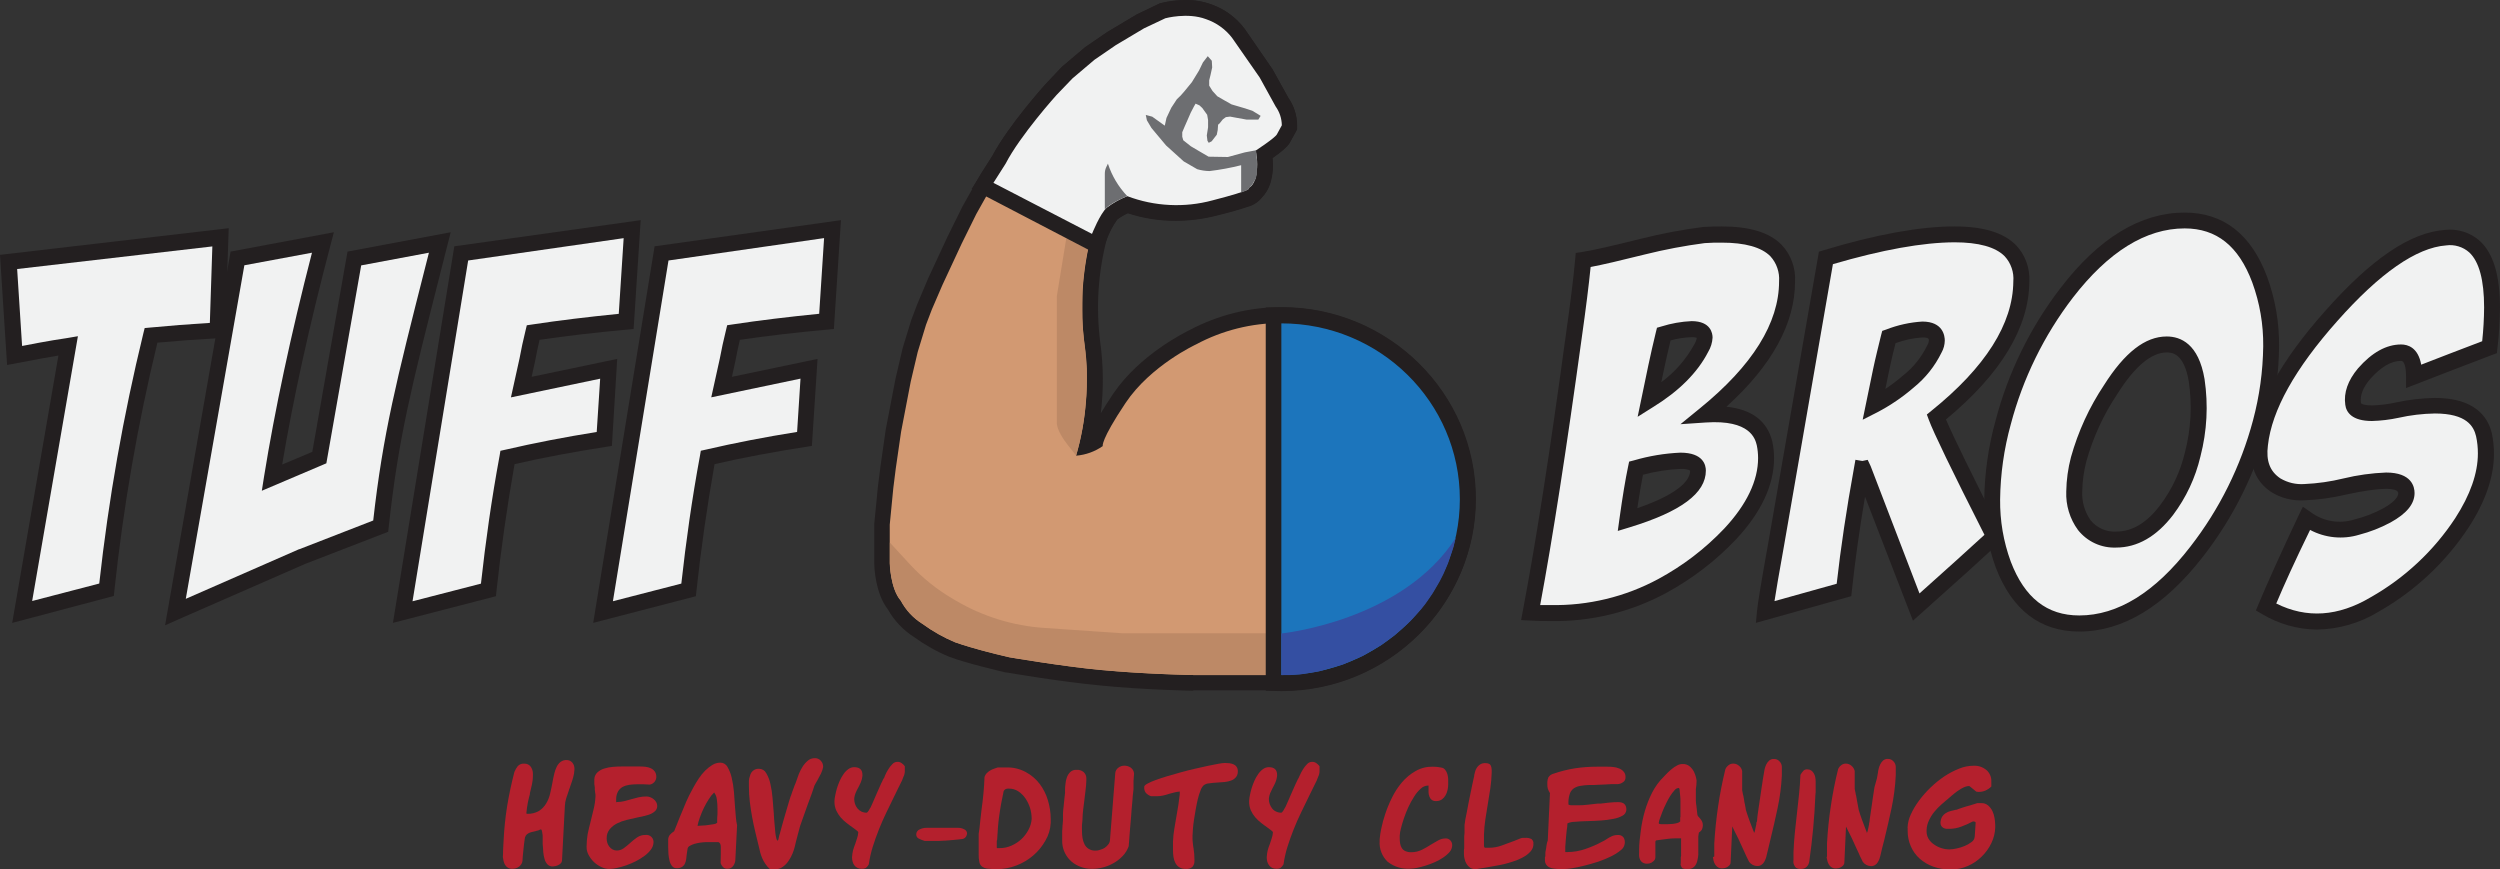 <svg xmlns="http://www.w3.org/2000/svg" xmlns:xlink="http://www.w3.org/1999/xlink" preserveAspectRatio="xMidYMid meet" viewBox="0.3 168.48 791.41 275.25"><rect x="0.3" y="168.48" width="791.41" height="275.25" fill="#333333" stroke="none"/><defs><clipPath id="9b211e7729"><path d="M 277 168.48 L 468 168.48 L 468 388 L 277 388 Z M 277 168.48 " clip-rule="nonzero"></path></clipPath><clipPath id="ed717254c0"><path d="M 307 168.48 L 411 168.48 L 411 250 L 307 250 Z M 307 168.48 " clip-rule="nonzero"></path></clipPath><clipPath id="40df4aa0a8"><path d="M 159 409 L 183 409 L 183 443.73 L 159 443.73 Z M 159 409 " clip-rule="nonzero"></path></clipPath><clipPath id="eda585fda7"><path d="M 185 411 L 209 411 L 209 443.73 L 185 443.73 Z M 185 411 " clip-rule="nonzero"></path></clipPath><clipPath id="ab95a37c63"><path d="M 211 409 L 234 409 L 234 443.73 L 211 443.73 Z M 211 409 " clip-rule="nonzero"></path></clipPath><clipPath id="b20e107d1b"><path d="M 237 408 L 261 408 L 261 443.73 L 237 443.73 Z M 237 408 " clip-rule="nonzero"></path></clipPath><clipPath id="f5286e597c"><path d="M 264 409 L 287 409 L 287 443.73 L 264 443.73 Z M 264 409 " clip-rule="nonzero"></path></clipPath><clipPath id="6eba78d3af"><path d="M 310 411 L 333 411 L 333 443.73 L 310 443.73 Z M 310 411 " clip-rule="nonzero"></path></clipPath><clipPath id="f130012a70"><path d="M 336 410 L 360 410 L 360 443.73 L 336 443.73 Z M 336 410 " clip-rule="nonzero"></path></clipPath><clipPath id="9001b8383f"><path d="M 362 410 L 393 410 L 393 443.73 L 362 443.73 Z M 362 410 " clip-rule="nonzero"></path></clipPath><clipPath id="a35c84d10f"><path d="M 395 409 L 419 409 L 419 443.73 L 395 443.73 Z M 395 409 " clip-rule="nonzero"></path></clipPath><clipPath id="6d94483ac1"><path d="M 437 411 L 461 411 L 461 443.73 L 437 443.73 Z M 437 411 " clip-rule="nonzero"></path></clipPath><clipPath id="aa60ba44d2"><path d="M 463 410 L 486 410 L 486 443.73 L 463 443.73 Z M 463 410 " clip-rule="nonzero"></path></clipPath><clipPath id="77ed6fde07"><path d="M 489 411 L 516 411 L 516 443.73 L 489 443.73 Z M 489 411 " clip-rule="nonzero"></path></clipPath><clipPath id="56da306cb2"><path d="M 519 410 L 540 410 L 540 443.73 L 519 443.73 Z M 519 410 " clip-rule="nonzero"></path></clipPath><clipPath id="9c3d7fd89b"><path d="M 542 408 L 565 408 L 565 443.73 L 542 443.73 Z M 542 408 " clip-rule="nonzero"></path></clipPath><clipPath id="59a68810bd"><path d="M 568 412 L 576 412 L 576 443.73 L 568 443.73 Z M 568 412 " clip-rule="nonzero"></path></clipPath><clipPath id="dab30ee547"><path d="M 578 408 L 601 408 L 601 443.73 L 578 443.73 Z M 578 408 " clip-rule="nonzero"></path></clipPath><clipPath id="dcb075c2fb"><path d="M 604 410 L 632 410 L 632 443.73 L 604 443.73 Z M 604 410 " clip-rule="nonzero"></path></clipPath></defs><g clip-path="url(#9b211e7729)"><path fill="#231f20" d="M 378.031 387.148 C 377.844 387.148 362.219 386.863 348.496 385.461 C 335.535 384.215 320.617 381.648 318.965 381.363 L 318.676 381.363 C 318.172 381.242 306.188 378.461 300.824 376.402 C 296.859 374.762 293.141 372.68 289.664 370.16 C 286.184 367.926 283.418 365.004 281.371 361.406 C 277.445 356.344 277.09 348.465 277.059 346.93 L 277.059 334.363 L 278.219 322.453 L 279.012 316.211 L 280.699 304.402 L 283.801 288.309 L 286.043 278.691 L 288.773 269.785 L 290.727 264.641 L 294.098 256.66 L 300.27 243.367 L 304.938 233.934 L 310.602 223.812 L 314.43 217.789 C 319.484 208.277 330.695 195.727 331.168 195.203 L 336.41 189.652 L 343.777 183.41 L 350.805 178.602 L 360.129 173.035 L 367.41 169.543 L 367.848 169.426 C 370.379 168.801 372.945 168.484 375.551 168.48 C 378.375 168.434 381.109 168.895 383.762 169.863 C 385.879 170.609 387.836 171.648 389.641 172.984 C 391.445 174.316 393.016 175.887 394.348 177.691 L 403.062 190.344 L 408.121 199.453 C 409.008 200.73 409.688 202.113 410.156 203.598 C 410.625 205.082 410.863 206.602 410.867 208.156 L 410.867 209.406 L 408.727 213.305 C 408.273 214.25 407.211 215.582 403.078 218.484 C 403.402 221.195 403.164 223.863 402.371 226.48 C 401.844 228.16 400.973 229.641 399.758 230.914 C 398.559 232.395 397.035 233.371 395.191 233.852 C 393.133 234.578 389.797 235.539 385.262 236.652 C 381.082 237.715 376.832 238.25 372.52 238.254 C 367.332 238.281 362.277 237.488 357.348 235.875 C 356.148 236.41 355.023 237.074 353.977 237.867 C 352.605 239.789 351.512 241.859 350.688 244.074 C 347.887 254.895 347.195 265.848 348.613 276.938 C 349.625 284.375 349.68 291.82 348.785 299.273 C 349.863 297.449 351.16 295.426 352.676 293.164 C 361.105 280.699 375.367 273.73 376.969 272.922 C 381.453 270.547 386.156 268.75 391.082 267.527 C 396.008 266.305 401.008 265.695 406.082 265.703 C 439.945 265.703 467.523 292.914 467.523 326.434 C 467.523 358.484 441.785 385.176 409.637 387.012 L 378.031 387.012 Z M 378.031 387.148 " fill-opacity="1" fill-rule="nonzero"></path></g><path fill="#231f20" d="M 378.031 384.973 C 377.828 384.973 362.234 384.684 348.715 383.387 C 335.195 382.086 319.469 379.32 319.316 379.305 L 319.164 379.305 C 318.66 379.188 306.809 376.418 301.602 374.43 C 297.785 372.832 294.199 370.824 290.848 368.406 C 287.605 366.328 285.051 363.605 283.176 360.242 C 279.5 355.668 279.23 347.824 279.215 346.93 L 279.215 334.516 L 280.379 322.703 L 281.152 316.516 L 282.84 304.703 L 285.922 288.73 L 288.148 279.199 L 290.848 270.406 L 292.75 265.348 L 296.121 257.418 L 302.273 244.211 L 306.91 234.828 L 312.523 224.824 L 316.332 218.82 C 321.137 209.594 332.332 197.125 332.805 196.602 L 337.859 191.188 L 345.059 185.078 L 351.984 180.34 L 361.121 174.891 L 368.137 171.516 L 368.387 171.516 C 370.73 170.934 373.105 170.641 375.52 170.641 C 378.074 170.602 380.551 171.016 382.953 171.887 C 384.855 172.555 386.621 173.484 388.25 174.68 C 389.879 175.871 391.297 177.273 392.512 178.891 L 401.176 191.492 L 406.23 200.617 C 407.801 202.875 408.602 205.375 408.645 208.125 L 408.645 208.832 L 406.754 212.207 C 406.484 212.746 405.777 213.895 400.703 217.387 C 401.188 220.195 401.043 222.977 400.266 225.719 C 399.82 227.164 399.062 228.418 397.988 229.48 C 397.059 230.652 395.871 231.414 394.414 231.758 C 392.41 232.449 389.141 233.445 384.672 234.508 C 380.66 235.52 376.586 236.027 372.449 236.027 C 367.203 236.062 362.102 235.219 357.145 233.496 C 355.48 234.195 353.93 235.09 352.492 236.18 C 350.809 238.355 349.5 240.742 348.562 243.332 C 345.676 254.48 344.957 265.766 346.406 277.191 C 347.797 287.832 347.285 298.383 344.871 308.84 C 345.578 308.559 346.266 308.23 346.93 307.859 C 347.535 305.684 349.391 301.785 354.414 294.363 C 362.488 282.352 376.512 275.555 377.828 274.93 C 382.164 272.625 386.719 270.879 391.48 269.691 C 396.246 268.504 401.086 267.91 405.996 267.91 C 438.699 267.91 465.281 294.16 465.281 326.418 C 465.281 358.387 439.172 384.449 406.891 384.922 L 378.031 384.922 Z M 378.031 384.973 " fill-opacity="1" fill-rule="nonzero"></path><path fill="#d29972" d="M 405.93 270.746 C 401.223 270.738 396.59 271.305 392.023 272.445 C 387.461 273.59 383.105 275.27 378.957 277.492 C 378.957 277.492 364.562 284.141 356.605 296.051 C 348.648 307.961 349.391 309.699 349.391 309.699 C 346.848 311.457 344.039 312.469 340.961 312.734 C 342.602 307.059 343.645 301.277 344.094 295.387 C 344.543 289.496 344.387 283.621 343.625 277.762 C 342.859 271.887 342.664 265.988 343.047 260.074 C 343.426 254.16 344.371 248.336 345.883 242.605 C 345.883 242.605 348.445 236.164 350.621 234.258 C 352.613 232.781 354.758 231.582 357.059 230.664 C 361.375 232.293 365.836 233.223 370.441 233.449 C 375.047 233.676 379.578 233.191 384.031 231.996 C 397.129 228.621 395.832 228.133 395.242 228.031 C 395.68 228.031 396.727 227.645 397.668 224.977 C 398.355 222.07 398.355 219.164 397.668 216.254 C 397.668 216.254 403.754 212.293 404.328 211.109 L 405.91 208.227 C 405.859 206.039 405.203 204.055 403.941 202.27 L 398.883 193.094 L 390.184 180.441 C 389.137 179.059 387.91 177.863 386.504 176.844 C 385.102 175.828 383.578 175.035 381.941 174.469 C 376.109 172.277 369.078 174.199 369.078 174.199 L 362.336 177.387 L 353.402 182.785 L 346.66 187.406 L 339.699 193.312 L 334.859 198.574 C 334.859 198.574 323.398 211.297 318.746 220.32 L 314.902 226.359 L 309.355 236.246 L 304.754 245.559 L 298.633 258.699 L 295.277 266.477 L 293.441 271.301 L 290.812 279.906 L 288.605 289.285 L 285.555 305.145 L 283.867 316.801 L 283.09 322.977 L 281.961 334.566 L 281.961 346.797 C 281.961 346.797 282.113 354.672 285.434 358.605 C 287.117 361.668 289.434 364.137 292.379 366.012 C 295.562 368.324 298.969 370.25 302.594 371.781 C 307.652 373.719 319.789 376.539 319.789 376.539 C 319.789 376.539 335.414 379.27 348.984 380.586 C 362.555 381.902 378.031 382.172 378.031 382.172 L 403.316 382.172 C 404.191 382.172 405 382.172 405.945 382.172 C 437.148 382.172 462.449 357.223 462.449 326.5 C 462.449 295.781 437.133 270.746 405.93 270.746 Z M 405.93 270.746 " fill-opacity="1" fill-rule="nonzero"></path><path fill="#bd8966" d="M 345.16 245.223 L 338.23 241.594 L 334.859 262.191 C 334.844 262.41 334.844 262.633 334.859 262.852 L 334.859 302.125 C 334.727 304.418 337.016 307.707 338.434 309.496 L 340.945 312.652 C 340.945 312.652 341.652 310.254 342.008 308.719 L 342.48 306.562 L 342.832 304.773 L 343.121 303.168 L 343.457 300.977 L 343.793 298.242 L 344.18 293.738 L 344.281 291.699 L 344.367 287.988 L 344.367 285.27 L 344.164 282.168 L 343.91 279.602 L 343.711 278.016 L 343.508 276.43 L 343.254 274.121 L 343.051 271.621 L 342.949 269.445 L 342.949 260.422 L 343.035 258.938 L 343.152 257.688 L 343.238 256.762 L 343.371 255.477 L 343.742 252.578 L 343.945 251.242 L 344.098 250.352 L 344.215 249.66 L 344.551 247.887 L 344.84 246.418 Z M 345.16 245.223 " fill-opacity="1" fill-rule="nonzero"></path><g clip-path="url(#ed717254c0)"><path fill="#231f20" d="M 307.887 228.266 L 314.496 217.84 C 319.469 208.328 330.762 195.777 331.234 195.254 L 336.477 189.703 L 343.844 183.461 L 350.875 178.652 L 360.195 173.086 L 367.477 169.594 L 367.918 169.477 C 370.445 168.852 373.016 168.535 375.621 168.531 C 378.441 168.488 381.176 168.949 383.828 169.914 C 385.945 170.66 387.906 171.699 389.707 173.035 C 391.512 174.367 393.082 175.938 394.414 177.742 L 403.129 190.395 L 408.188 199.504 C 409.078 200.781 409.754 202.164 410.223 203.648 C 410.691 205.133 410.93 206.652 410.934 208.207 L 410.934 209.441 L 408.793 213.355 C 408.324 214.301 407.262 215.648 403.148 218.535 C 403.469 221.246 403.23 223.914 402.438 226.531 C 401.898 228.246 401.004 229.75 399.758 231.051 C 398.559 232.527 397.035 233.508 395.191 233.984 C 393.133 234.711 389.781 235.672 385.262 236.785 C 381.082 237.852 376.832 238.387 372.52 238.391 C 367.332 238.41 362.277 237.617 357.348 236.012 C 356.148 236.547 355.023 237.211 353.977 238 C 352.562 239.992 351.438 242.133 350.605 244.43 L 348.582 249.488 Z M 307.887 228.266 " fill-opacity="1" fill-rule="nonzero"></path></g><path fill="#231f20" d="M 310.973 227.422 L 316.367 218.988 C 321.172 209.762 332.363 197.293 332.836 196.77 L 337.895 191.355 L 345.09 185.25 L 352.02 180.508 L 361.156 175.059 L 368.168 171.684 L 368.422 171.684 C 370.762 171.102 373.141 170.809 375.551 170.809 C 378.105 170.77 380.586 171.184 382.984 172.055 C 384.891 172.727 386.656 173.656 388.285 174.848 C 389.914 176.039 391.332 177.441 392.543 179.059 L 401.207 191.66 L 406.266 200.785 C 407.836 203.047 408.641 205.555 408.676 208.309 L 408.676 209 L 406.789 212.375 C 406.52 212.914 405.812 214.062 400.738 217.555 C 401.223 220.367 401.074 223.145 400.297 225.887 C 399.855 227.332 399.098 228.586 398.023 229.652 C 397.09 230.828 395.895 231.586 394.434 231.93 C 392.441 232.621 389.172 233.613 384.707 234.68 C 380.695 235.688 376.621 236.195 372.484 236.195 C 367.238 236.234 362.137 235.391 357.18 233.664 C 355.516 234.363 353.965 235.258 352.527 236.348 C 350.82 238.562 349.492 240.988 348.547 243.617 L 347.402 246.488 Z M 310.973 227.422 " fill-opacity="1" fill-rule="nonzero"></path><path fill="#f1f2f2" d="M 345.984 242.523 C 345.984 242.523 348.547 236.078 350.723 234.172 C 352.711 232.691 354.859 231.492 357.16 230.578 C 361.477 232.207 365.938 233.137 370.543 233.363 C 375.148 233.594 379.68 233.109 384.133 231.91 C 397.23 228.535 395.934 228.047 395.344 227.945 C 395.781 227.945 396.824 227.559 397.77 224.895 C 398.457 221.984 398.457 219.078 397.77 216.172 C 397.77 216.172 403.855 212.207 404.512 211.027 L 406.082 208.141 C 406.039 205.957 405.387 203.969 404.125 202.188 L 399.066 193.008 L 390.32 180.441 C 389.262 179.07 388.031 177.883 386.625 176.879 C 385.219 175.871 383.695 175.094 382.059 174.535 C 376.227 172.344 369.199 174.266 369.199 174.266 L 362.453 177.453 L 353.504 182.785 L 346.762 187.406 L 339.797 193.312 L 334.742 198.574 C 334.742 198.574 323.277 211.297 318.625 220.32 L 314.781 226.359 Z M 345.984 242.523 " fill-opacity="1" fill-rule="nonzero"></path><path fill="#bd8966" d="M 403.148 368.945 L 355.477 368.945 L 330.863 367.258 C 325.945 366.93 321.129 366.039 316.414 364.582 C 311.703 363.129 307.219 361.152 302.965 358.656 L 301.836 357.996 C 296.809 355.039 292.312 351.418 288.352 347.133 L 281.996 340.234 L 281.996 346.812 C 281.996 346.812 282.18 354.977 285.469 358.621 C 287.086 361.727 289.391 364.188 292.379 366.012 C 295.559 368.336 298.965 370.258 302.594 371.781 C 308.238 373.68 313.973 375.266 319.789 376.539 C 319.789 376.539 339.445 379.828 348.984 380.586 C 348.984 380.586 361.695 381.816 378.031 382.172 L 403.316 382.172 Z M 403.148 368.945 " fill-opacity="1" fill-rule="nonzero"></path><path fill="#231f20" d="M 400.988 387.148 L 400.988 265.805 L 405.945 265.805 C 439.812 265.805 467.391 293.016 467.391 326.535 C 467.391 360.055 439.812 387.266 405.945 387.266 Z M 400.988 387.148 " fill-opacity="1" fill-rule="nonzero"></path><path fill="#231f20" d="M 403.148 384.973 L 403.148 267.961 L 405.93 267.961 C 438.633 267.961 465.215 294.211 465.215 326.469 C 465.215 358.723 438.633 384.973 405.93 384.973 Z M 403.148 384.973 " fill-opacity="1" fill-rule="nonzero"></path><path fill="#1c75bc" d="M 405.93 382.188 C 437.133 382.188 462.434 357.238 462.434 326.52 C 462.434 295.797 437.148 270.848 405.93 270.848 Z M 405.93 382.188 " fill-opacity="1" fill-rule="nonzero"></path><path fill="#6d6e71" d="M 357.16 230.578 C 354.348 227.605 352.301 224.176 351.027 220.289 L 350.504 221.383 C 350.188 222.047 350.039 222.742 350.047 223.477 L 350.047 234.797 L 350.656 234.172 C 350.941 233.918 351.465 233.547 351.465 233.547 C 351.465 233.547 352.172 233.059 352.578 232.82 L 352.828 232.672 L 353.117 232.5 L 353.453 232.316 L 353.859 232.098 L 354.465 231.777 L 354.719 231.656 L 355.629 231.219 L 356.25 230.934 L 356.723 230.73 L 356.961 230.629 Z M 357.16 230.578 " fill-opacity="1" fill-rule="nonzero"></path><path fill="#6d6e71" d="M 393.203 229.363 L 393.203 220.777 C 389.898 221.609 386.555 222.23 383.172 222.633 C 381.852 222.609 380.559 222.414 379.293 222.043 L 375.031 219.578 L 369.434 214.52 L 364.812 209 L 363.363 206.555 L 363.012 204.867 L 365.051 205.41 L 369.027 208.258 L 369.566 205.812 L 371.086 202.59 L 372.855 199.891 C 373.684 199.156 374.449 198.355 375.148 197.496 L 377.594 194.512 L 379.867 190.801 L 381.098 188.25 L 382.633 186.262 L 383.914 187.711 L 384.031 189.836 L 383.508 192.215 L 383.086 193.902 L 383.086 195.59 L 384.133 197.277 L 385.668 198.965 L 387.891 200.246 L 390.168 201.527 L 393.895 202.625 L 396.727 203.535 L 398.547 204.633 L 399.371 205.156 L 398.648 206.336 L 394.902 206.336 L 391.531 205.73 L 389.695 205.391 L 388.363 205.559 L 387.387 206.285 L 386.359 207.566 L 385.902 207.957 L 385.785 209.645 L 385.48 211.145 L 384.723 212.105 L 383.879 213.203 L 382.938 213.691 L 382.531 213.035 L 382.328 211.348 L 382.734 208.766 L 382.734 206.504 L 382.445 204.816 L 380.895 202.66 L 380.004 201.832 L 378.773 201.293 L 378.199 202.305 L 377.254 204.125 L 376.141 206.672 L 375.199 208.816 L 374.559 210.336 L 374.559 211.77 L 374.879 212.883 L 377.289 214.789 L 380.004 216.391 L 382.902 218.078 L 389.004 218.18 L 394.383 216.711 L 397.754 216.086 L 397.887 216.086 L 398.004 216.695 L 398.105 217.219 L 398.105 218.195 L 398.207 219.039 L 398.207 223.41 L 398.125 223.898 L 398.004 224.32 L 397.855 224.859 L 397.652 225.383 L 397.23 225.988 L 396.996 226.461 L 396.758 226.832 L 396.523 227.152 L 396.219 227.523 L 395.934 227.746 L 395.543 228.316 L 395.258 228.57 L 394.973 228.723 L 394.312 229.008 L 393.59 229.281 L 393.133 229.43 Z M 393.203 229.363 " fill-opacity="1" fill-rule="nonzero"></path><path fill="#344fa2" d="M 405.93 369.012 L 405.93 382.188 L 408.543 382.188 L 412.016 381.969 L 417.828 381.023 L 425.363 378.863 L 431.668 376.148 L 437.602 372.676 L 441.785 369.605 L 445.035 366.734 L 446.723 365.148 L 448.609 363.109 L 450.297 361.203 L 451.629 359.516 L 453.82 356.328 L 456.113 352.414 L 457.293 350.066 L 458.691 346.812 L 460.461 341.566 L 460.883 339.691 L 461.219 338.613 C 444.312 365.168 405.93 369.012 405.93 369.012 Z M 405.93 369.012 " fill-opacity="1" fill-rule="nonzero"></path><path fill="#f1f2f2" d="M 70.203 243.637 L 69.262 273.09 C 61.879 273.52 54.859 274.047 48.207 274.676 C 41.711 301.23 37.016 328.098 34.129 355.281 L 7.395 362.25 L 21.941 278 C 19.094 278.422 16.246 278.895 13.395 279.434 L 4.969 281.004 L 3.062 251.395 Z M 70.203 243.637 " fill-opacity="1" fill-rule="nonzero"></path><path fill="#231f20" d="M 4.16 365.672 L 18.789 281.035 L 13.734 281.914 L 2.539 284.023 L 0.297 249.152 L 72.699 240.719 L 71.57 275.418 L 69.262 275.555 C 62.52 275.926 56.164 276.398 50.129 276.953 C 43.867 302.82 39.324 328.984 36.508 355.449 L 36.34 357.137 Z M 24.961 274.914 L 10.48 358.738 L 31.719 353.207 C 34.668 326.508 39.32 300.113 45.676 274.02 L 46.098 272.332 L 47.902 272.164 C 53.836 271.59 60.176 271.102 66.73 270.695 L 67.523 246.488 L 5.727 253.641 L 7.293 278 L 12.875 276.938 C 15.773 276.398 18.672 275.926 21.504 275.504 Z M 24.961 274.914 " fill-opacity="1" fill-rule="nonzero"></path><path fill="#f1f2f2" d="M 96.047 344.668 C 87.18 348.574 73.785 354.434 55.859 362.25 L 75.48 250.281 L 102.535 245.223 C 95.254 272.887 89.871 297.699 86.387 319.652 L 101.422 313.309 L 112.5 250.281 L 139.555 245.223 C 128.582 288.508 124.113 304.941 120.844 335.02 Z M 96.047 344.668 " fill-opacity="1" fill-rule="nonzero"></path><path fill="#231f20" d="M 52.555 366.434 L 73.289 248.125 L 105.992 242 L 104.98 245.863 C 98.238 271.438 93.098 294.785 89.625 315.535 L 99.164 311.52 L 110.309 248.125 L 142.977 242 L 139.977 253.809 C 130.367 291.648 126.406 307.305 123.355 335.309 L 123.188 336.824 L 97.008 346.945 C 88.141 350.859 74.762 356.715 56.871 364.508 Z M 77.656 252.457 L 59.113 358.047 C 74.848 351.164 86.797 345.93 94.969 342.34 L 95.07 342.34 L 118.449 333.25 C 121.516 305.816 125.816 288.898 135.035 252.594 L 136.082 248.477 L 114.641 252.492 L 103.613 315.148 L 83.184 323.836 L 83.891 319.332 C 87.266 298.414 92.32 274.609 99.062 248.477 Z M 77.656 252.457 " fill-opacity="1" fill-rule="nonzero"></path><path fill="#f1f2f2" d="M 169.086 273.816 C 168.363 276.77 167.723 279.652 167.199 282.504 L 165.328 291.039 L 192.992 285.254 L 191.574 307.453 C 180.742 309.141 170.539 311.098 160.961 313.324 C 158.422 327.461 156.41 341.441 154.93 355.266 L 127.82 362.25 L 146.363 248.715 L 200.477 241.105 L 198.586 270.309 C 188 271.273 178.168 272.445 169.086 273.816 Z M 169.086 273.816 " fill-opacity="1" fill-rule="nonzero"></path><path fill="#231f20" d="M 124.688 365.656 L 144.121 246.453 L 203.121 238.168 L 200.879 272.637 L 198.723 272.836 C 188.93 273.715 179.641 274.812 171.109 276.059 C 170.555 278.406 170.066 280.715 169.66 282.961 L 168.598 287.766 L 195.688 282.098 L 194.004 309.648 L 192.012 309.953 C 181.898 311.539 172.207 313.324 163.188 315.418 C 160.812 328.914 158.891 342.41 157.473 355.535 L 157.289 357.223 Z M 148.504 250.941 L 130.891 358.824 L 152.551 353.238 C 154.016 339.98 155.922 326.418 158.434 312.871 L 158.719 311.184 L 160.406 310.812 C 169.406 308.719 179.082 306.848 189.199 305.227 L 190.293 288.359 L 162.043 294.277 L 164.773 281.914 C 165.277 279.129 165.918 276.145 166.66 273.141 L 167.066 271.453 L 168.75 271.203 C 177.18 269.918 186.434 268.805 196.176 267.828 L 197.727 243.871 Z M 148.504 250.941 " fill-opacity="1" fill-rule="nonzero"></path><path fill="#f1f2f2" d="M 232.488 273.816 C 231.762 276.77 231.137 279.652 230.617 282.504 L 228.66 291.039 L 256.324 285.254 L 254.906 307.453 C 244.074 309.141 233.863 311.098 224.277 313.324 C 221.75 327.461 219.738 341.441 218.242 355.266 L 191.137 362.25 L 209.68 248.715 L 263.789 241.105 L 261.902 270.309 C 251.371 271.273 241.566 272.445 232.488 273.816 Z M 232.488 273.816 " fill-opacity="1" fill-rule="nonzero"></path><path fill="#231f20" d="M 188.086 365.656 L 207.523 246.453 L 266.52 238.168 L 264.277 272.637 L 262.137 272.836 C 252.328 273.715 243.055 274.812 234.512 276.059 C 233.969 278.406 233.48 280.715 233.059 282.961 L 232 287.766 L 259.105 282.098 L 257.316 309.648 L 255.312 309.953 C 245.195 311.539 235.504 313.324 226.504 315.418 C 224.109 328.914 222.188 342.41 220.77 355.535 L 220.586 357.223 Z M 211.922 250.941 L 194.324 358.809 L 215.984 353.223 C 217.449 339.965 219.355 326.398 221.867 312.852 L 222.152 311.168 L 223.84 310.797 C 232.824 308.703 242.5 306.832 252.633 305.211 L 253.711 288.34 L 225.457 294.262 L 228.188 281.898 C 228.695 279.113 229.352 276.129 230.094 273.125 L 230.496 271.438 L 232.184 271.184 C 240.613 269.902 249.867 268.789 259.625 267.809 L 261.176 243.855 Z M 211.922 250.941 " fill-opacity="1" fill-rule="nonzero"></path><path fill="#f1f2f2" d="M 501.457 250.773 C 504.828 250.23 511.16 248.805 520.457 246.488 C 526.82 244.906 533.254 243.699 539.758 242.859 C 541.645 242.758 543.5 242.707 545.285 242.707 C 559.211 242.707 566.121 247.668 566.02 257.586 C 566.02 271.645 557.371 285.703 540.078 299.762 C 550.934 299.02 557.211 302.078 558.906 308.938 C 559.219 310.457 559.375 311.992 559.379 313.543 C 559.379 321.418 555.578 329.438 547.984 337.602 C 541.684 344.234 534.508 349.723 526.457 354.066 C 521.043 356.996 515.348 359.184 509.371 360.637 C 503.391 362.09 497.324 362.754 491.176 362.637 C 489.074 362.637 486.965 362.586 484.852 362.484 C 488.965 340.836 493.5 311.75 498.457 275.234 C 499.941 264.84 500.941 256.688 501.457 250.773 Z M 518.23 316.562 C 517.387 320.578 516.492 326.016 515.551 332.879 C 530.418 328.379 537.852 323.207 537.852 317.355 C 537.852 315.25 536.016 314.203 532.324 314.203 C 527.531 314.457 522.832 315.266 518.23 316.633 Z M 527.031 274.203 C 526.168 277.68 525.344 281.172 524.652 284.645 L 522.426 295.105 C 530.125 290.348 535.617 284.859 538.898 278.641 C 539.527 277.602 539.891 276.477 539.992 275.266 C 539.992 273.461 538.629 272.566 535.879 272.566 C 532.859 272.734 529.91 273.277 527.031 274.203 Z M 527.031 274.203 " fill-opacity="1" fill-rule="nonzero"></path><path fill="#231f20" d="M 491.176 365.082 C 489.066 365.082 486.91 365.082 484.719 364.93 L 481.82 364.777 L 482.359 361.93 C 486.453 340.453 491.023 311.148 495.945 274.812 C 497.41 264.555 498.422 256.406 498.945 250.535 L 499.113 248.562 L 501.07 248.258 C 504.441 247.75 510.68 246.336 519.832 244.039 C 526.309 242.418 532.863 241.18 539.488 240.328 C 541.578 240.211 543.5 240.16 545.285 240.16 C 554.203 240.16 560.457 242.066 564.301 245.98 C 565.777 247.543 566.883 249.336 567.621 251.355 C 568.359 253.375 568.668 255.457 568.547 257.605 C 568.547 270.848 561.25 284.176 546.82 297.23 C 554.879 298.074 559.75 301.77 561.352 308.266 C 561.719 309.98 561.906 311.719 561.906 313.477 C 561.906 322.012 557.844 330.703 549.82 339.27 C 543.336 346.09 535.957 351.738 527.688 356.227 C 522.082 359.246 516.188 361.504 510 363.008 C 503.812 364.508 497.539 365.199 491.176 365.082 Z M 487.805 360.02 L 491.176 360.02 C 497.109 360.137 502.961 359.496 508.73 358.102 C 514.5 356.707 519.996 354.602 525.227 351.789 C 533.043 347.574 540.008 342.25 546.129 335.812 C 553.242 328.203 556.848 320.629 556.848 313.477 C 556.848 312.109 556.707 310.754 556.43 309.41 C 555.938 307.453 554.422 301.262 540.246 302.227 L 532.273 302.766 L 538.477 297.703 C 555.078 284.207 563.492 270.711 563.492 257.555 C 563.594 256.098 563.406 254.68 562.93 253.301 C 562.453 251.918 561.723 250.688 560.742 249.609 C 557.91 246.738 552.719 245.289 545.32 245.289 C 543.633 245.289 541.797 245.289 539.926 245.441 C 533.57 246.273 527.281 247.465 521.062 249.016 C 513.324 250.957 507.578 252.289 503.836 253 C 503.262 258.75 502.316 266.324 501.004 275.57 C 496.23 310.34 491.832 338.715 487.871 359.988 Z M 512.43 336.555 L 512.973 332.625 C 513.949 325.625 514.844 320.227 515.703 316.145 L 516.023 314.609 L 517.539 314.219 C 522.348 312.812 527.25 312 532.254 311.773 C 539.539 311.773 540.312 315.754 540.312 317.457 C 540.312 324.594 532.441 330.449 516.207 335.406 Z M 520.406 318.773 C 519.832 321.641 519.242 325.184 518.617 329.352 C 533.047 324.391 535.324 319.855 535.324 317.543 C 535.324 317.441 534.785 316.918 532.324 316.918 C 528.281 317.094 524.309 317.711 520.406 318.773 Z M 518.719 300.418 L 522.09 284.191 C 522.832 280.715 523.625 277.172 524.484 273.664 L 524.84 272.23 L 526.254 271.824 C 529.363 270.848 532.543 270.285 535.797 270.137 C 541.965 270.137 542.438 274.137 542.438 275.352 C 542.344 276.98 541.879 278.492 541.039 279.891 C 537.668 286.469 531.734 292.34 523.676 297.301 Z M 529.121 276.328 C 528.395 279.297 527.719 282.301 527.098 285.238 L 526.203 289.473 C 530.547 286.246 534.027 282.266 536.637 277.527 C 537.047 276.879 537.316 276.176 537.445 275.418 C 536.934 275.25 536.402 275.184 535.863 275.215 C 533.551 275.293 531.281 275.641 529.051 276.262 Z M 529.121 276.328 " fill-opacity="1" fill-rule="nonzero"></path><path fill="#f1f2f2" d="M 578.309 250.129 C 594.883 245.172 608.441 242.691 618.984 242.691 C 633.234 242.691 640.305 247.652 640.191 257.57 C 640.066 271.82 631.078 286.125 613.219 300.488 C 614.68 304.504 620.801 317.117 631.578 338.328 C 626.113 343.41 617.871 350.855 606.848 360.664 L 589.992 316.953 L 589.621 316.953 C 587.113 330.785 585.23 343.555 583.973 355.266 L 559.059 362.25 C 559.27 359.922 560.434 352.898 562.547 341.176 Z M 598.25 275.148 C 597.305 278.738 596.465 282.324 595.723 285.91 L 593.512 296.691 C 597.438 294.629 601.074 292.145 604.422 289.234 C 607.945 286.434 610.688 283 612.645 278.945 C 613.148 278.121 613.414 277.227 613.438 276.262 C 613.438 273.934 611.906 272.77 608.852 272.77 C 605.199 273.023 601.664 273.816 598.25 275.148 Z M 598.25 275.148 " fill-opacity="1" fill-rule="nonzero"></path><path fill="#231f20" d="M 556.16 365.656 L 556.496 362.012 C 556.715 359.566 557.859 352.617 560 340.738 L 576.102 248.156 L 577.582 247.703 C 594.305 242.641 608.23 240.16 618.984 240.16 C 628.156 240.16 634.543 242.102 638.488 246.082 C 639.953 247.633 641.051 249.406 641.785 251.406 C 642.52 253.41 642.832 255.477 642.719 257.605 C 642.602 272.18 633.734 286.855 616.32 301.262 C 618.531 306.477 624.43 318.52 633.887 337.18 L 634.762 338.867 L 633.363 340.164 C 627.902 345.227 619.574 352.75 608.602 362.535 L 605.871 364.965 L 590.699 325.707 C 588.91 336.301 587.512 346.289 586.535 355.516 L 586.348 357.203 Z M 580.535 252.105 L 564.992 341.617 C 563.406 350.422 562.516 355.668 562.043 358.773 L 581.73 353.273 C 582.996 342.004 584.832 329.656 587.227 316.496 L 587.664 314.035 L 589.855 314.406 L 591.543 314.051 L 592.484 316.043 L 607.941 356.344 C 616.691 348.531 623.586 342.309 628.508 337.785 C 618.141 317.324 612.375 305.398 610.895 301.383 L 610.27 299.695 L 611.684 298.547 C 628.812 284.766 637.543 270.98 637.645 257.586 C 637.77 256.125 637.59 254.699 637.117 253.312 C 636.641 251.922 635.906 250.688 634.914 249.609 C 632.016 246.672 626.672 245.188 619.02 245.188 C 609.039 245.223 596.145 247.531 580.535 252.105 Z M 589.957 301.348 L 593.242 285.406 C 593.984 281.828 594.93 278.152 595.805 274.508 L 596.145 273.227 L 597.426 272.785 C 601.098 271.359 604.902 270.52 608.836 270.273 C 615.445 270.273 615.949 274.879 615.949 276.297 C 615.922 277.645 615.578 278.91 614.922 280.09 C 612.785 284.441 609.836 288.141 606.07 291.191 C 602.555 294.219 598.746 296.809 594.645 298.969 Z M 600.359 277.121 C 599.547 280.242 598.824 283.363 598.199 286.434 L 597.137 291.613 C 599.109 290.297 600.988 288.859 602.785 287.312 C 605.996 284.762 608.508 281.645 610.32 277.965 L 610.438 277.73 C 610.719 277.281 610.879 276.793 610.91 276.262 C 610.91 275.789 610.91 275.301 608.852 275.301 C 605.934 275.496 603.102 276.105 600.359 277.121 Z M 600.359 277.121 " fill-opacity="1" fill-rule="nonzero"></path><path fill="#f1f2f2" d="M 691.875 238.254 C 703.043 238.254 710.957 244.484 715.609 256.945 C 718.102 263.793 719.297 270.863 719.199 278.152 C 719.082 286.316 717.957 294.34 715.828 302.227 C 713.863 309.648 711.18 316.797 707.773 323.676 C 704.367 330.555 700.312 337.023 695.602 343.082 C 683.902 358.277 671.539 365.875 658.516 365.875 C 647.219 365.875 639.203 359.648 634.461 347.199 C 632.031 340.555 630.867 333.695 630.969 326.617 C 631.074 318.336 632.238 310.203 634.461 302.227 C 636.41 294.789 639.074 287.617 642.457 280.715 C 645.84 273.809 649.871 267.309 654.555 261.215 C 666.262 245.906 678.703 238.254 691.875 238.254 Z M 686.176 277.527 C 680.379 277.527 674.473 282.277 668.461 291.781 C 663.93 298.559 660.559 305.867 658.344 313.715 C 657.457 317.086 656.988 320.516 656.93 324.004 C 656.848 325.902 657.074 327.758 657.621 329.578 C 658.164 331.395 658.988 333.074 660.098 334.617 C 660.699 335.375 661.379 336.051 662.141 336.648 C 662.898 337.242 663.719 337.742 664.598 338.141 C 665.48 338.543 666.395 338.836 667.34 339.016 C 668.289 339.199 669.246 339.266 670.211 339.223 C 676.137 339.223 681.461 336.105 686.191 329.875 C 690.164 324.59 692.906 318.73 694.418 312.297 C 696.434 304.57 696.852 296.762 695.684 288.863 C 694.414 281.305 691.246 277.527 686.176 277.527 Z M 686.176 277.527 " fill-opacity="1" fill-rule="nonzero"></path><path fill="#231f20" d="M 658.516 368.406 C 646.125 368.406 637.242 361.574 632.098 348.16 C 629.566 341.227 628.344 334.07 628.441 326.688 C 628.559 318.188 629.75 309.844 632.016 301.652 C 634.008 294.051 636.73 286.723 640.184 279.668 C 643.637 272.609 647.754 265.965 652.531 259.73 C 664.684 243.84 677.934 235.773 691.875 235.773 C 704.164 235.773 712.945 242.625 717.984 256.102 C 720.586 263.238 721.852 270.605 721.777 278.203 C 721.688 286.574 720.562 294.809 718.406 302.898 C 716.391 310.484 713.641 317.793 710.156 324.828 C 706.672 331.859 702.523 338.473 697.707 344.668 C 685.484 360.41 672.336 368.406 658.516 368.406 Z M 691.891 240.785 C 679.602 240.785 667.719 248.172 656.492 262.715 C 651.918 268.684 647.98 275.043 644.672 281.797 C 641.363 288.547 638.75 295.559 636.836 302.832 C 634.691 310.605 633.566 318.523 633.465 326.586 C 633.395 333.352 634.516 339.914 636.836 346.273 C 641.219 357.742 648.301 363.312 658.531 363.312 C 670.719 363.312 682.551 355.973 693.711 341.5 C 698.316 335.57 702.285 329.246 705.617 322.52 C 708.953 315.793 711.586 308.805 713.52 301.551 C 715.57 293.875 716.648 286.062 716.754 278.117 C 716.824 271.16 715.668 264.41 713.281 257.875 C 708.969 246.352 701.988 240.785 691.875 240.785 Z M 670.215 341.82 C 669.055 341.867 667.91 341.777 666.773 341.555 C 665.637 341.328 664.543 340.977 663.492 340.492 C 662.441 340.008 661.461 339.406 660.551 338.691 C 659.641 337.973 658.828 337.16 658.109 336.25 C 656.824 334.488 655.859 332.562 655.227 330.477 C 654.59 328.387 654.316 326.254 654.402 324.07 C 654.461 320.379 654.961 316.746 655.902 313.172 C 658.184 305.031 661.668 297.438 666.352 290.398 C 672.91 280.043 679.398 274.996 686.195 274.996 C 690.645 274.996 696.309 277.344 698.18 288.492 C 699.398 296.738 698.965 304.898 696.879 312.973 C 695.273 319.762 692.383 325.945 688.199 331.527 C 682.973 338.328 676.906 341.82 670.195 341.82 Z M 686.195 280.059 C 681.355 280.059 676.078 284.461 670.617 293.133 C 666.211 299.711 662.934 306.812 660.789 314.438 C 659.961 317.598 659.516 320.809 659.457 324.07 C 659.383 325.688 659.57 327.273 660.02 328.828 C 660.473 330.383 661.16 331.82 662.09 333.148 C 662.574 333.75 663.121 334.285 663.734 334.758 C 664.348 335.23 665.008 335.621 665.715 335.938 C 666.422 336.25 667.152 336.477 667.914 336.617 C 668.676 336.754 669.441 336.801 670.215 336.758 C 675.27 336.758 679.906 334.023 684.188 328.324 C 687.934 323.305 690.531 317.75 691.977 311.656 C 693.895 304.258 694.297 296.781 693.188 289.219 C 691.637 280.059 687.676 280.059 686.176 280.059 Z M 686.195 280.059 " fill-opacity="1" fill-rule="nonzero"></path><path fill="#f1f2f2" d="M 788.312 278.285 C 784.941 279.559 780.934 281.086 776.293 282.875 L 764.496 287.465 C 764.496 282.504 763.113 280.023 760.383 280.023 C 756.469 280.023 752.578 282.234 748.664 286.672 C 745.918 289.945 744.773 293.113 745.191 296.168 C 745.512 298.176 747.504 299.188 751.195 299.188 C 753.863 299.113 756.504 298.793 759.117 298.227 C 763.074 297.348 767.082 296.875 771.137 296.809 C 780.004 296.809 785.172 299.867 786.645 305.988 C 787.07 307.973 787.281 309.98 787.27 312.008 C 787.27 318.758 784.738 326.039 779.684 333.855 C 776.184 339.191 772.105 344.039 767.453 348.402 C 762.801 352.766 757.703 356.52 752.156 359.668 C 749.402 361.41 746.469 362.75 743.352 363.691 C 740.238 364.633 737.051 365.145 733.797 365.219 C 730.953 365.188 728.16 364.785 725.426 364.004 C 722.688 363.227 720.102 362.102 717.664 360.629 C 720.297 354.285 724.508 344.941 730.309 332.59 C 731.445 333.422 732.66 334.109 733.957 334.656 C 735.25 335.203 736.594 335.594 737.98 335.828 C 739.367 336.062 740.762 336.137 742.164 336.043 C 743.57 335.953 744.945 335.703 746.289 335.289 C 749.547 334.453 752.66 333.238 755.629 331.645 C 759.84 329.316 761.965 326.957 761.965 324.527 C 761.965 322.098 759.793 320.562 755.477 320.562 C 751.117 320.75 746.82 321.355 742.578 322.383 C 738.34 323.414 734.043 324.02 729.684 324.207 C 728.102 324.305 726.543 324.164 725.004 323.785 C 723.465 323.402 722.02 322.801 720.664 321.98 C 716.555 319.246 714.867 314.961 715.609 309.16 C 716.969 297.449 724.508 283.887 738.23 268.469 C 752.258 252.633 764.332 244.344 774.457 243.602 C 784.266 242.973 789.172 250.359 789.172 265.77 C 789.117 269.957 788.832 274.129 788.312 278.285 Z M 788.312 278.285 " fill-opacity="1" fill-rule="nonzero"></path><path fill="#231f20" d="M 733.766 367.781 C 730.695 367.746 727.684 367.312 724.727 366.473 C 721.773 365.633 718.98 364.422 716.352 362.84 L 714.43 361.727 L 715.289 359.684 C 717.934 353.34 722.199 343.875 728 331.562 L 729.312 328.895 L 731.758 330.582 C 732.734 331.312 733.785 331.918 734.906 332.398 C 736.031 332.879 737.191 333.223 738.395 333.426 C 739.598 333.629 740.809 333.688 742.027 333.605 C 743.242 333.52 744.434 333.297 745.598 332.93 C 748.684 332.164 751.633 331.039 754.449 329.555 C 757.617 327.867 759.504 326.012 759.504 324.66 C 759.504 322.707 753.809 322.707 743.172 325 C 738.738 326.066 734.242 326.691 729.684 326.871 C 727.844 326.98 726.027 326.805 724.242 326.348 C 722.453 325.891 720.781 325.172 719.215 324.191 C 715.844 321.945 712.02 317.441 713.098 309.008 C 714.512 296.844 722.336 282.691 736.344 266.949 C 750.957 250.453 763.312 242.051 774.27 241.258 C 775.273 241.145 776.277 241.137 777.281 241.234 C 778.285 241.332 779.266 241.539 780.227 241.848 C 781.188 242.152 782.105 242.559 782.98 243.062 C 783.852 243.566 784.664 244.156 785.414 244.832 C 789.645 248.816 791.703 255.715 791.703 265.938 C 791.672 270.223 791.402 274.488 790.891 278.742 L 790.723 280.277 L 789.273 280.816 C 785.902 282.09 781.902 283.617 777.273 285.406 L 761.965 291.328 L 761.965 287.633 C 761.965 286.164 761.812 282.723 760.383 282.723 C 757.246 282.723 753.941 284.68 750.57 288.508 C 748.328 291.191 747.367 293.57 747.688 296 C 747.688 296.387 748.984 296.828 751.195 296.828 C 753.699 296.75 756.18 296.449 758.629 295.914 C 762.75 295.008 766.918 294.52 771.137 294.449 C 783.762 294.449 787.875 300.488 789.105 305.566 C 789.578 307.746 789.809 309.949 789.797 312.18 C 789.797 319.398 787.117 327.227 781.805 335.406 C 778.191 340.902 773.988 345.898 769.195 350.398 C 764.398 354.895 759.148 358.773 753.438 362.027 C 750.477 363.855 747.328 365.258 743.988 366.234 C 740.648 367.211 737.242 367.727 733.766 367.781 Z M 720.852 359.516 C 730.492 364.34 740.484 363.676 750.824 357.523 C 756.199 354.477 761.141 350.84 765.656 346.617 C 770.168 342.395 774.125 337.703 777.523 332.539 C 782.297 325.168 784.707 318.27 784.707 312.043 C 784.719 310.199 784.527 308.379 784.133 306.578 C 783.406 303.508 781.234 299.375 771.102 299.375 C 767.219 299.438 763.379 299.895 759.59 300.742 C 756.812 301.34 754 301.676 751.16 301.754 C 744.805 301.754 743.02 298.953 742.73 296.605 C 742.191 292.777 743.559 288.914 746.762 285.086 C 751.195 280.023 755.762 277.527 760.414 277.527 C 762.504 277.527 765.777 278.457 766.77 283.922 L 775.484 280.547 C 779.473 278.996 783.004 277.645 786.07 276.5 C 786.453 272.945 786.656 269.379 786.68 265.805 C 786.68 257.164 785.109 251.312 781.992 248.395 C 780.992 247.504 779.852 246.867 778.57 246.477 C 777.289 246.086 775.984 245.984 774.66 246.168 C 765.27 246.859 753.656 254.922 740.152 270.172 C 726.852 285.137 719.453 298.344 718.238 309.496 C 717.613 314.387 718.863 317.695 722.184 319.922 C 724.539 321.297 727.082 321.895 729.805 321.711 C 733.98 321.523 738.098 320.934 742.16 319.938 C 746.594 318.863 751.086 318.242 755.645 318.066 C 763.785 318.066 764.664 322.605 764.664 324.562 C 764.664 328.02 762.152 331.074 757.027 333.891 C 753.871 335.582 750.562 336.875 747.098 337.77 C 745.816 338.156 744.512 338.414 743.184 338.543 C 741.852 338.672 740.523 338.668 739.191 338.539 C 737.863 338.406 736.559 338.145 735.277 337.758 C 734 337.371 732.77 336.863 731.59 336.234 C 726.82 346.004 723.277 353.812 720.887 359.516 Z M 720.852 359.516 " fill-opacity="1" fill-rule="nonzero"></path><g clip-path="url(#40df4aa0a8)"><path fill="#b4202d" d="M 159.547 438.652 L 159.547 437.91 L 159.715 434.621 C 159.891 430.98 160.262 427.359 160.828 423.758 C 161.402 420.223 162.172 416.594 163.137 412.859 C 163.402 412.215 163.746 411.613 164.164 411.055 C 164.418 410.762 164.727 410.539 165.086 410.395 C 165.445 410.25 165.82 410.191 166.207 410.227 C 166.625 410.191 167.027 410.262 167.41 410.445 C 167.793 410.625 168.105 410.891 168.348 411.238 C 168.789 411.914 169.008 412.656 169.004 413.465 C 169.012 413.555 169.012 413.645 169.004 413.734 C 168.996 413.809 168.996 413.883 169.004 413.953 C 169.004 414.91 168.902 415.855 168.699 416.789 C 168.488 417.699 168.266 418.629 168.043 419.574 C 168.027 419.629 168.027 419.684 168.043 419.742 C 168.055 419.785 168.055 419.832 168.043 419.875 C 167.789 420.785 167.555 421.73 167.367 422.711 C 167.184 423.688 167.047 424.699 166.945 425.746 C 166.945 425.984 166.945 426.102 167.133 426.102 C 168.484 426.164 169.75 425.859 170.926 425.191 C 171.867 424.578 172.625 423.793 173.199 422.828 C 173.797 421.832 174.215 420.77 174.465 419.641 C 174.75 418.441 174.988 417.293 175.191 416.148 C 175.391 415 175.562 414.273 175.762 413.398 C 175.938 412.625 176.199 411.883 176.555 411.172 C 176.852 410.57 177.262 410.066 177.785 409.652 C 178.359 409.242 179 409.051 179.707 409.078 C 180.406 409.094 180.988 409.355 181.461 409.871 C 181.938 410.457 182.168 411.125 182.152 411.879 L 182.152 412.098 C 182.113 412.941 181.977 413.77 181.746 414.578 C 181.512 415.406 181.242 416.266 180.922 417.094 C 180.863 417.23 180.82 417.371 180.785 417.516 C 180.754 417.66 180.711 417.801 180.652 417.938 L 180.5 418.273 C 180.434 418.449 180.383 418.629 180.348 418.812 C 180.062 419.605 179.793 420.398 179.539 421.176 C 179.289 421.977 179.148 422.797 179.117 423.637 L 178.207 440.965 C 178.176 441.281 178.047 441.551 177.82 441.773 C 177.594 441.996 177.344 442.184 177.062 442.328 C 176.766 442.473 176.457 442.578 176.133 442.648 C 175.863 442.719 175.586 442.758 175.309 442.77 C 174.652 442.801 174.09 442.586 173.621 442.129 C 173.168 441.645 172.859 441.082 172.695 440.441 C 172.48 439.707 172.34 438.957 172.273 438.195 C 172.273 437.352 172.141 436.508 172.09 435.668 C 172.098 435.555 172.098 435.441 172.09 435.328 C 172.082 435.238 172.082 435.148 172.09 435.059 C 172.09 434.52 172.09 434.031 172.09 433.559 C 172.09 433.086 172.09 432.664 171.988 432.293 C 171.957 431.98 171.898 431.68 171.801 431.383 C 171.801 431.18 171.648 431.062 171.566 431.062 L 171.348 431.062 L 170.891 431.281 L 170.387 431.449 L 170.25 431.449 L 169.898 431.582 L 168.633 431.871 C 168.246 431.961 167.883 432.102 167.535 432.293 C 167.211 432.465 166.945 432.707 166.746 433.02 C 166.523 433.375 166.406 433.762 166.391 434.18 C 166.391 434.434 166.273 434.891 166.207 435.547 C 166.137 436.207 166.055 436.898 165.984 437.625 C 165.918 438.348 165.836 439.008 165.785 439.629 C 165.734 440.078 165.703 440.527 165.699 440.98 C 165.668 441.359 165.547 441.707 165.344 442.027 C 165.148 442.34 164.898 442.609 164.605 442.836 C 164.301 443.059 163.969 443.227 163.609 443.344 C 163.266 443.457 162.91 443.512 162.547 443.512 C 162.031 443.539 161.547 443.426 161.098 443.172 C 160.719 442.945 160.414 442.645 160.188 442.262 C 159.965 441.891 159.809 441.488 159.715 441.066 C 159.613 440.641 159.535 440.215 159.48 439.781 Z M 159.547 438.652 " fill-opacity="1" fill-rule="nonzero"></path></g><g clip-path="url(#eda585fda7)"><path fill="#b4202d" d="M 186.332 432.496 C 186.617 431.18 186.922 429.863 187.277 428.512 L 188.238 424.566 C 188.566 423.223 188.758 421.863 188.809 420.484 C 188.793 420.383 188.793 420.281 188.809 420.18 C 188.809 419.809 188.711 419.488 188.676 419.234 C 188.641 418.98 188.676 418.73 188.59 418.477 C 188.578 418.258 188.578 418.039 188.59 417.816 C 188.59 417.48 188.488 417.109 188.441 416.723 C 188.414 416.328 188.414 415.934 188.441 415.539 L 188.441 415.188 C 188.465 414.34 188.781 413.621 189.383 413.027 C 189.996 412.453 190.707 412.043 191.508 411.797 C 192.426 411.504 193.363 411.316 194.324 411.238 C 195.336 411.152 196.312 411.121 197.254 411.121 L 202.82 411.121 C 203.438 411.121 204.059 411.156 204.672 411.223 C 205.258 411.293 205.82 411.449 206.359 411.695 C 206.848 411.93 207.254 412.266 207.574 412.707 C 207.922 413.215 208.082 413.777 208.062 414.395 L 208.062 414.562 C 208.043 414.844 207.977 415.117 207.867 415.379 C 207.758 415.637 207.605 415.871 207.414 416.082 C 207.223 416.289 207 416.461 206.75 416.594 C 206.5 416.727 206.234 416.812 205.953 416.855 L 204 416.754 L 202.059 416.754 C 201.215 416.75 200.371 416.805 199.531 416.922 C 198.793 417.023 198.09 417.242 197.426 417.582 C 196.805 417.926 196.316 418.402 195.957 419.016 C 195.551 419.773 195.348 420.582 195.352 421.445 L 195.352 422.492 C 195.352 422.492 195.469 422.371 195.605 422.371 L 195.703 422.371 C 196.445 422.367 197.176 422.277 197.895 422.102 C 198.586 421.934 199.297 421.73 199.988 421.527 C 200.797 421.293 201.672 421.09 202.414 420.887 C 203.246 420.703 204.09 420.613 204.941 420.617 C 205.363 420.613 205.77 420.691 206.156 420.855 C 206.559 421 206.926 421.215 207.254 421.496 C 207.574 421.754 207.84 422.062 208.043 422.422 C 208.246 422.785 208.348 423.172 208.348 423.586 L 208.348 423.688 C 208.34 424.234 208.156 424.715 207.793 425.121 C 207.395 425.535 206.934 425.863 206.41 426.102 C 205.758 426.379 205.09 426.598 204.402 426.758 L 201.992 427.281 L 198.738 428.023 C 197.664 428.277 196.629 428.648 195.637 429.137 C 194.746 429.594 193.977 430.199 193.328 430.961 C 192.664 431.781 192.34 432.723 192.352 433.777 L 192.352 434.031 C 192.359 434.48 192.43 434.918 192.57 435.348 C 192.715 435.777 192.93 436.168 193.211 436.527 C 193.484 436.887 193.82 437.172 194.223 437.387 C 194.637 437.617 195.078 437.73 195.555 437.723 C 196.363 437.719 197.094 437.477 197.746 437 C 198.434 436.504 199.09 435.969 199.719 435.395 C 200.422 434.738 201.168 434.137 201.961 433.59 C 202.762 433.047 203.652 432.781 204.621 432.797 C 204.793 432.773 204.965 432.77 205.137 432.785 C 205.312 432.797 205.48 432.832 205.645 432.887 C 205.809 432.941 205.965 433.012 206.113 433.102 C 206.262 433.195 206.398 433.301 206.52 433.422 C 206.645 433.543 206.75 433.676 206.844 433.824 C 206.934 433.973 207.008 434.125 207.066 434.289 C 207.121 434.453 207.16 434.621 207.176 434.797 C 207.191 434.969 207.191 435.141 207.168 435.312 C 207.094 436.129 206.801 436.859 206.293 437.504 C 205.719 438.25 205.051 438.898 204.285 439.445 C 203.418 440.086 202.5 440.648 201.539 441.133 C 199.637 442.094 197.648 442.801 195.57 443.258 C 194.801 443.441 194.02 443.543 193.227 443.562 C 192.34 443.559 191.496 443.363 190.699 442.973 C 188.93 442.152 187.582 440.887 186.652 439.176 C 186.219 438.398 186 437.566 185.996 436.68 L 185.996 436.375 C 186.008 435.074 186.121 433.781 186.332 432.496 Z M 186.332 432.496 " fill-opacity="1" fill-rule="nonzero"></path></g><g clip-path="url(#ab95a37c63)"><path fill="#b4202d" d="M 228.477 439.09 L 228.477 438.246 C 228.492 437.988 228.492 437.73 228.477 437.473 C 228.484 437.324 228.484 437.18 228.477 437.031 C 228.469 436.926 228.469 436.82 228.477 436.711 C 228.473 436.68 228.473 436.645 228.477 436.609 C 228.469 436.559 228.469 436.508 228.477 436.461 C 228.465 436.164 228.41 435.875 228.305 435.598 C 228.184 435.348 227.992 435.168 227.734 435.059 L 223.855 435.059 C 223.223 435.082 222.594 435.137 221.969 435.227 C 221.348 435.312 220.734 435.441 220.129 435.617 C 219.566 435.785 219.035 436.02 218.531 436.324 C 218.176 436.555 217.98 436.883 217.938 437.301 C 217.84 437.824 217.754 438.367 217.688 438.988 C 217.617 439.613 217.57 440.086 217.5 440.594 C 217.43 441.078 217.285 441.539 217.062 441.977 C 216.848 442.391 216.539 442.715 216.137 442.953 C 215.637 443.234 215.105 443.359 214.535 443.324 C 213.938 443.348 213.449 443.129 213.066 442.668 C 212.672 442.164 212.402 441.602 212.258 440.98 C 212.082 440.27 211.965 439.551 211.906 438.82 C 211.906 438.062 211.82 437.32 211.82 436.609 L 211.82 434.602 C 211.77 433.945 211.934 433.344 212.309 432.797 C 212.719 432.34 213.188 431.945 213.707 431.617 C 213.875 431.18 214.129 430.57 214.449 429.797 C 214.77 429.02 215.09 428.211 215.41 427.367 C 215.73 426.523 216.27 425.34 216.66 424.379 C 217.047 423.418 217.332 422.691 217.469 422.406 C 217.602 422.121 218.023 421.156 218.445 420.316 C 218.867 419.473 219.32 418.629 219.844 417.664 C 220.367 416.703 220.941 415.793 221.531 414.883 C 222.125 413.992 222.797 413.164 223.555 412.402 C 224.25 411.707 225.02 411.105 225.863 410.598 C 226.629 410.148 227.453 409.918 228.34 409.906 C 228.809 409.906 229.242 410.023 229.645 410.262 C 230.047 410.504 230.359 410.828 230.582 411.238 C 231.191 412.297 231.637 413.422 231.914 414.613 C 232.266 416.098 232.508 417.598 232.637 419.117 C 232.773 420.805 232.891 422.32 232.977 423.855 C 233.078 425.141 233.16 426.305 233.262 427.332 C 233.332 428.141 233.453 428.938 233.633 429.727 L 233.078 440.742 C 233.07 441.059 233.008 441.363 232.891 441.656 C 232.777 441.973 232.625 442.27 232.438 442.551 C 232.242 442.836 231.996 443.066 231.695 443.242 C 231.375 443.414 231.031 443.5 230.668 443.492 C 230.078 443.547 229.574 443.363 229.148 442.953 C 228.816 442.59 228.574 442.176 228.426 441.707 Z M 227.227 421.562 C 227.148 420.746 226.863 420.008 226.367 419.352 C 225.715 419.98 225.152 420.684 224.684 421.461 C 224.098 422.367 223.57 423.309 223.098 424.277 C 222.629 425.258 222.211 426.258 221.852 427.281 C 221.531 428.141 221.285 429.016 221.109 429.914 L 222.793 429.812 C 223.418 429.812 224.043 429.711 224.633 429.625 C 225.223 429.543 225.777 429.477 226.316 429.375 C 226.695 429.328 227.031 429.188 227.328 428.953 L 227.328 428.293 C 227.32 428.199 227.32 428.102 227.328 428.008 C 227.328 427.906 227.328 427.789 227.328 427.668 C 227.391 427.156 227.426 426.637 227.43 426.117 C 227.43 425.543 227.43 424.969 227.43 424.43 C 227.43 423.469 227.363 422.516 227.227 421.562 Z M 227.227 421.562 " fill-opacity="1" fill-rule="nonzero"></path></g><g clip-path="url(#b20e107d1b)"><path fill="#b4202d" d="M 237.66 414.258 C 237.754 413.84 237.91 413.445 238.133 413.078 C 238.371 412.711 238.684 412.418 239.062 412.199 C 239.535 411.941 240.039 411.82 240.578 411.848 C 241.039 411.844 241.469 411.961 241.867 412.191 C 242.266 412.426 242.578 412.742 242.805 413.145 C 243.441 414.195 243.891 415.32 244.152 416.52 C 244.504 418.023 244.738 419.547 244.859 421.09 C 245.012 422.777 245.148 424.465 245.266 426.152 C 245.266 427.266 245.434 428.328 245.5 429.355 C 245.566 430.387 245.652 431.281 245.738 432.055 C 245.809 432.676 245.914 433.289 246.059 433.895 C 246.176 434.352 246.293 434.57 246.445 434.57 C 246.598 434.57 246.613 434.453 246.715 434.18 C 246.773 434.023 246.812 433.859 246.832 433.691 C 246.832 433.371 247.02 432.883 247.219 432.207 C 247.422 431.531 247.609 430.758 247.844 429.879 C 248.078 429.004 248.332 428.09 248.617 427.148 C 248.906 426.203 249.16 425.273 249.43 424.398 C 249.699 423.52 249.918 422.711 250.121 422.051 C 250.32 421.395 250.492 420.855 250.609 420.5 L 250.609 420.586 C 250.711 420.258 250.879 419.77 251.113 419.117 C 251.367 418.457 251.602 417.801 251.84 417.125 C 252.059 416.652 252.25 416.172 252.41 415.676 C 252.562 415.152 252.801 414.477 253.121 413.668 C 253.449 412.832 253.848 412.035 254.316 411.273 C 254.773 410.523 255.336 409.867 256.004 409.297 C 256.637 408.754 257.375 408.484 258.211 408.488 C 258.977 408.461 259.617 408.73 260.133 409.297 C 260.652 409.859 260.898 410.523 260.875 411.289 C 260.742 412.016 260.512 412.707 260.184 413.363 C 259.797 414.141 259.406 414.898 259.004 415.59 L 258.496 416.469 C 258.363 416.676 258.254 416.898 258.16 417.125 L 258.16 417.043 L 257.805 418.137 C 257.656 418.609 257.484 419.133 257.266 419.723 C 257.047 420.316 256.812 420.922 256.574 421.598 C 256.34 422.27 256.105 422.945 255.832 423.621 L 254.602 427.078 C 254.234 428.16 253.961 428.918 253.812 429.324 C 253.645 429.746 253.512 430.18 253.406 430.621 C 253.223 431.297 253.02 432.039 252.816 432.832 C 252.613 433.625 252.41 434.367 252.242 435.043 C 252.117 435.469 252.016 435.902 251.941 436.34 C 251.758 437.113 251.516 437.867 251.215 438.602 C 250.875 439.445 250.449 440.246 249.934 440.996 C 249.438 441.746 248.824 442.379 248.098 442.902 C 247.355 443.43 246.527 443.68 245.617 443.664 L 244.742 443.664 C 244.613 443.645 244.484 443.645 244.355 443.664 L 244.086 443.664 C 243.516 443.168 243.02 442.605 242.602 441.977 C 242.199 441.406 241.859 440.797 241.59 440.152 C 241.324 439.535 241.105 438.898 240.934 438.246 C 240.766 437.605 240.613 436.98 240.492 436.359 C 240.141 434.957 239.785 433.473 239.414 431.922 C 239.043 430.367 238.707 428.801 238.402 427.164 C 238.102 425.527 237.848 423.906 237.66 422.27 C 237.477 420.684 237.383 419.094 237.375 417.496 L 237.375 416.535 C 237.359 416.215 237.359 415.895 237.375 415.574 C 237.418 415.125 237.516 414.684 237.66 414.258 Z M 237.66 414.258 " fill-opacity="1" fill-rule="nonzero"></path></g><g clip-path="url(#f5286e597c)"><path fill="#b4202d" d="M 270.348 437.641 C 270.551 436.965 270.77 436.289 271.039 435.617 L 271.645 433.762 C 271.844 433.168 271.961 432.559 272 431.938 C 272 431.82 271.812 431.617 271.477 431.363 L 270.195 430.402 C 269.59 429.98 268.949 429.527 268.273 428.984 C 267.594 428.457 266.969 427.867 266.402 427.215 C 265.836 426.543 265.371 425.805 265.004 425.004 C 264.621 424.105 264.441 423.164 264.465 422.188 L 264.465 421.969 C 264.504 421.398 264.582 420.836 264.699 420.281 C 264.836 419.57 265.02 418.828 265.238 418.039 C 265.492 417.234 265.781 416.445 266.117 415.676 C 266.449 414.922 266.855 414.207 267.332 413.531 C 267.746 412.914 268.258 412.383 268.863 411.945 C 269.418 411.543 270.035 411.344 270.719 411.34 C 272.406 411.34 273.316 412.133 273.316 413.754 L 273.316 414.09 C 273.25 414.789 273.082 415.465 272.809 416.113 C 272.523 416.754 272.234 417.379 271.914 417.953 C 271.625 418.465 271.363 418.992 271.141 419.539 C 270.918 420.082 270.777 420.645 270.719 421.227 L 270.719 421.527 C 270.727 422.043 270.816 422.547 270.988 423.031 C 271.16 423.523 271.406 423.973 271.73 424.379 C 272.066 424.805 272.477 425.137 272.961 425.375 C 273.492 425.629 274.055 425.754 274.645 425.746 C 274.734 425.746 274.836 425.68 274.949 425.543 C 275.078 425.395 275.199 425.238 275.305 425.07 L 275.625 424.5 C 275.695 424.348 275.777 424.207 275.875 424.078 L 275.875 424.16 L 276.688 422.32 C 277.074 421.41 277.496 420.449 277.934 419.453 C 278.371 418.457 278.793 417.496 279.199 416.602 C 279.602 415.711 279.906 415.102 280.074 414.781 L 280.074 415 C 280.199 414.602 280.352 414.215 280.531 413.836 C 280.797 413.223 281.113 412.633 281.473 412.066 C 281.836 411.441 282.273 410.879 282.789 410.379 C 283.207 409.914 283.73 409.672 284.355 409.652 C 284.855 409.641 285.309 409.773 285.723 410.059 C 286.117 410.328 286.453 410.66 286.734 411.055 L 286.734 412.367 C 286.754 412.762 286.715 413.152 286.613 413.531 C 286.613 413.754 286.43 414.039 286.293 414.395 C 286.16 414.746 286.16 414.715 286.094 414.898 L 285.855 415.539 C 285.469 416.301 285.082 417.074 284.691 417.887 L 283.48 420.367 C 282.637 422.051 281.793 423.789 280.949 425.578 C 280.09 427.367 279.266 429.172 278.559 430.992 C 277.848 432.816 277.156 434.672 276.586 436.527 C 276.016 438.344 275.602 440.191 275.336 442.078 C 275.094 442.566 274.75 442.969 274.309 443.293 C 273.938 443.457 273.551 443.531 273.145 443.512 C 272.645 443.523 272.168 443.422 271.715 443.207 C 271.332 443.012 271.012 442.742 270.754 442.398 C 270.496 442.051 270.316 441.668 270.211 441.25 C 270.09 440.832 270.031 440.402 270.027 439.969 L 270.027 439.781 C 270.07 439.059 270.176 438.344 270.348 437.641 Z M 270.348 437.641 " fill-opacity="1" fill-rule="nonzero"></path></g><path fill="#b4202d" d="M 291.418 431.043 C 292.121 430.699 292.863 430.527 293.645 430.539 L 303.555 430.539 C 304.258 430.527 304.922 430.684 305.547 431.012 C 305.82 431.125 306.035 431.309 306.199 431.559 C 306.363 431.805 306.441 432.078 306.438 432.375 C 306.391 432.691 306.289 432.992 306.137 433.27 C 305.891 433.648 305.555 433.91 305.125 434.047 C 304.078 434.199 303.117 434.301 302.258 434.367 L 299.812 434.57 C 299.039 434.57 298.262 434.672 297.488 434.688 L 293.039 434.688 C 292.406 434.516 291.801 434.277 291.215 433.98 C 290.957 433.875 290.75 433.707 290.594 433.477 C 290.438 433.246 290.359 432.992 290.355 432.715 L 290.355 432.496 C 290.379 432.172 290.488 431.879 290.68 431.617 C 290.871 431.355 291.117 431.164 291.418 431.043 Z M 291.418 431.043 " fill-opacity="1" fill-rule="nonzero"></path><g clip-path="url(#6eba78d3af)"><path fill="#b4202d" d="M 310.602 428.43 C 310.754 427.164 310.906 425.898 311.039 424.633 C 311.277 422.945 311.48 421.258 311.629 419.574 C 311.781 417.887 311.898 416.199 311.969 414.41 C 312.109 413.98 312.336 413.598 312.641 413.262 C 312.945 412.941 313.289 412.664 313.672 412.438 C 314.051 412.195 314.457 412.008 314.883 411.863 L 316.133 411.426 L 318.844 411.426 C 321.023 411.367 323.074 411.852 325 412.875 C 326.738 413.809 328.211 415.055 329.414 416.621 C 330.609 418.207 331.488 419.957 332.043 421.867 C 332.617 423.781 332.91 425.738 332.922 427.738 L 332.922 428.43 C 332.938 428.609 332.938 428.789 332.922 428.969 C 332.816 430.984 332.254 432.863 331.234 434.602 C 330.23 436.383 328.957 437.941 327.41 439.277 C 325.816 440.645 324.043 441.699 322.082 442.449 C 320.109 443.223 318.062 443.609 315.945 443.613 C 314.949 443.625 313.953 443.574 312.961 443.461 C 312.309 443.402 311.711 443.18 311.176 442.801 C 310.723 442.438 310.441 441.973 310.332 441.402 C 310.164 440.602 310.09 439.793 310.113 438.973 C 310.113 438.77 310.113 438.566 310.113 438.348 C 310.113 438.129 310.113 437.926 310.113 437.691 L 310.113 434.723 C 310.098 434.43 310.098 434.137 310.113 433.844 L 310.113 432.477 C 310.367 431.062 310.469 429.762 310.602 428.43 Z M 315.844 434.652 C 315.836 434.777 315.836 434.902 315.844 435.023 C 315.828 435.188 315.828 435.352 315.844 435.516 L 315.844 435.953 C 315.855 436.109 315.855 436.27 315.844 436.426 C 315.836 436.559 315.836 436.695 315.844 436.832 L 315.961 436.965 C 316.109 436.977 316.254 436.977 316.402 436.965 L 316.754 436.965 C 318.059 436.969 319.305 436.703 320.496 436.172 C 321.672 435.66 322.727 434.969 323.668 434.098 C 324.57 433.234 325.312 432.25 325.891 431.145 C 326.457 430.09 326.789 428.965 326.887 427.77 L 326.887 427.469 C 326.84 425.246 326.211 423.207 325 421.344 C 324.391 420.426 323.633 419.652 322.723 419.031 C 321.777 418.406 320.738 418.102 319.605 418.121 C 319.289 418.102 318.988 418.145 318.695 418.258 C 318.414 418.395 318.195 418.594 318.035 418.863 C 317.715 420.332 317.445 421.699 317.211 422.965 C 316.973 424.227 316.805 425.492 316.621 426.707 C 316.434 427.922 316.316 429.172 316.215 430.402 C 316.113 431.633 316.031 432.918 315.961 434.266 C 315.938 434.422 315.898 434.574 315.844 434.723 Z M 315.844 434.652 " fill-opacity="1" fill-rule="nonzero"></path></g><g clip-path="url(#f130012a70)"><path fill="#b4202d" d="M 336.547 434.52 C 336.559 434.344 336.559 434.172 336.547 433.996 L 336.547 431.582 L 336.629 430.57 C 336.629 430.168 336.629 429.746 336.715 429.34 C 336.797 428.934 336.715 428.562 336.797 428.242 L 336.797 427.855 C 336.797 427.551 336.797 427.012 336.797 426.168 C 336.797 425.324 336.934 424.48 337.016 423.656 C 337.102 422.828 337.188 421.969 337.27 421.141 C 337.355 420.316 337.406 419.773 337.457 419.453 C 337.48 419.191 337.48 418.926 337.457 418.66 C 337.457 418.07 337.457 417.414 337.59 416.672 C 337.637 415.938 337.789 415.23 338.047 414.547 C 338.277 413.902 338.637 413.34 339.125 412.859 C 339.691 412.367 340.348 412.145 341.098 412.184 C 341.98 412.121 342.754 412.379 343.422 412.961 C 343.984 413.539 344.242 414.23 344.199 415.035 C 344.207 415.102 344.207 415.168 344.199 415.238 C 344.191 415.305 344.191 415.371 344.199 415.438 C 344.199 416.535 344.062 417.617 343.945 418.629 C 343.828 419.641 343.727 420.703 343.574 421.75 C 343.422 422.793 343.305 423.789 343.188 424.82 C 343.07 425.848 343 426.859 342.969 427.891 C 342.969 428.414 342.867 428.984 342.816 429.578 C 342.766 430.168 342.816 430.809 342.816 431.484 C 342.812 432.242 342.867 432.992 342.984 433.742 C 343.094 434.449 343.309 435.125 343.625 435.766 C 343.93 436.367 344.367 436.848 344.941 437.203 C 345.637 437.609 346.391 437.797 347.199 437.758 C 347.676 437.754 348.137 437.664 348.582 437.488 C 349.098 437.355 349.582 437.148 350.031 436.863 C 350.445 436.566 350.812 436.219 351.125 435.816 C 351.426 435.453 351.605 435.035 351.664 434.57 L 353.352 413.195 C 353.43 412.488 353.758 411.93 354.328 411.508 C 354.863 411.09 355.473 410.879 356.148 410.867 C 356.918 410.844 357.621 411.047 358.258 411.477 C 358.887 411.949 359.238 412.578 359.301 413.363 L 359.133 415.641 L 359.133 417.75 C 359.133 418.121 359.133 418.66 359.016 419.336 C 358.898 420.012 358.879 420.82 358.797 421.715 C 358.711 422.609 358.629 423.57 358.543 424.582 C 358.461 425.594 358.391 426.641 358.309 427.652 C 358.223 428.664 358.141 429.508 358.07 430.402 C 358.004 431.297 357.918 432.09 357.871 432.898 C 357.82 433.711 357.75 434.367 357.719 434.957 C 357.684 435.547 357.633 436.039 357.598 436.391 C 357.191 437.527 356.574 438.535 355.746 439.41 C 354.91 440.297 353.965 441.043 352.914 441.656 C 351.852 442.273 350.727 442.738 349.543 443.055 C 348.371 443.367 347.18 443.523 345.969 443.527 C 344.746 443.539 343.559 443.332 342.41 442.902 C 341.34 442.512 340.367 441.949 339.496 441.215 C 338.66 440.484 337.992 439.625 337.488 438.637 C 336.969 437.629 336.668 436.559 336.578 435.43 Z M 336.547 434.52 " fill-opacity="1" fill-rule="nonzero"></path></g><g clip-path="url(#9001b8383f)"><path fill="#b4202d" d="M 372.062 430.758 C 372.281 429.406 372.52 428.043 372.754 426.676 C 372.988 425.309 373.16 424.363 373.328 423.301 C 373.496 422.238 373.648 421.059 373.766 419.926 L 373.766 419.051 C 373.195 419.102 372.633 419.195 372.078 419.336 L 370.477 419.758 C 369.82 419.98 369.152 420.168 368.473 420.316 C 367.816 420.465 367.156 420.535 366.484 420.535 L 364.68 420.535 C 364.02 420.312 363.457 419.941 362.992 419.422 C 362.641 418.914 362.48 418.352 362.523 417.734 L 362.523 417.547 C 362.523 417.262 362.844 416.922 363.5 416.57 C 364.34 416.117 365.211 415.734 366.113 415.422 C 367.191 415.035 368.438 414.613 369.836 414.191 C 371.238 413.77 372.688 413.363 374.203 412.941 C 375.723 412.52 377.203 412.148 378.688 411.812 C 380.172 411.477 381.555 411.152 382.836 410.883 C 384.117 410.613 385.195 410.41 386.121 410.242 C 386.77 410.117 387.418 410.039 388.078 410.008 C 388.551 410.012 389.023 410.039 389.492 410.09 C 389.949 410.148 390.387 410.27 390.809 410.445 C 391.207 410.617 391.527 410.879 391.77 411.238 C 392.047 411.664 392.168 412.133 392.141 412.641 L 392.141 412.91 C 392.117 413.547 391.898 414.109 391.48 414.594 C 391.082 415.035 390.605 415.355 390.051 415.559 C 389.398 415.797 388.73 415.953 388.043 416.031 C 387.301 416.113 386.543 416.164 385.75 416.199 C 384.957 416.23 383.93 416.332 383.105 416.453 C 382.426 416.48 381.816 416.703 381.285 417.125 C 380.852 417.59 380.535 418.125 380.34 418.73 C 379.992 419.598 379.715 420.484 379.496 421.395 C 379.262 422.406 379.023 423.504 378.824 424.668 C 378.621 425.832 378.434 426.961 378.266 428.039 C 378.098 429.121 377.996 430.082 377.93 430.977 C 377.863 431.871 377.812 432.547 377.812 433.02 C 377.793 433.164 377.793 433.309 377.812 433.457 L 377.812 433.844 C 377.812 434.371 377.848 434.891 377.914 435.414 C 377.914 435.953 378.062 436.492 378.148 437.102 C 378.332 438.25 378.422 439.41 378.418 440.574 L 378.418 441.016 C 378.441 441.734 378.223 442.367 377.762 442.922 C 377.164 443.414 376.477 443.625 375.703 443.543 C 374.953 443.582 374.258 443.406 373.613 443.023 C 373.074 442.672 372.66 442.211 372.367 441.637 C 372.066 441.035 371.867 440.398 371.777 439.73 C 371.676 439.02 371.625 438.309 371.625 437.59 L 371.625 436.863 C 371.605 436.656 371.605 436.449 371.625 436.238 L 371.625 434.973 C 371.672 433.559 371.82 432.152 372.062 430.758 Z M 372.062 430.758 " fill-opacity="1" fill-rule="nonzero"></path></g><g clip-path="url(#a35c84d10f)"><path fill="#b4202d" d="M 401.613 437.641 C 401.805 436.953 402.035 436.277 402.305 435.617 L 402.91 433.762 C 403.109 433.168 403.227 432.559 403.266 431.938 C 403.266 431.82 403.078 431.617 402.742 431.363 L 401.461 430.402 C 400.855 429.98 400.215 429.527 399.539 428.984 C 398.859 428.457 398.234 427.867 397.668 427.215 C 397.094 426.547 396.629 425.809 396.27 425.004 C 395.887 424.105 395.707 423.164 395.73 422.188 L 395.73 421.969 C 395.77 421.398 395.848 420.836 395.965 420.281 C 396.109 419.523 396.289 418.777 396.504 418.039 C 396.758 417.234 397.047 416.445 397.383 415.676 C 397.715 414.922 398.121 414.207 398.598 413.531 C 399.012 412.914 399.523 412.383 400.129 411.945 C 400.684 411.543 401.301 411.34 401.984 411.34 C 403.668 411.34 404.582 412.133 404.582 413.754 L 404.582 414.09 C 404.516 414.789 404.348 415.465 404.074 416.113 C 403.805 416.742 403.5 417.355 403.164 417.953 C 402.883 418.469 402.633 418.996 402.406 419.539 C 402.184 420.082 402.043 420.645 401.984 421.227 L 401.984 421.527 C 401.984 422.047 402.074 422.547 402.254 423.031 C 402.426 423.523 402.672 423.973 402.996 424.379 C 403.324 424.812 403.734 425.145 404.227 425.375 C 404.758 425.629 405.32 425.754 405.91 425.746 C 406 425.746 406.102 425.68 406.215 425.543 C 406.344 425.395 406.465 425.238 406.57 425.07 L 406.891 424.5 C 406.992 424.297 407.074 424.16 407.125 424.078 L 407.125 424.16 C 407.277 423.84 407.547 423.234 407.953 422.32 C 408.355 421.41 408.762 420.449 409.199 419.453 C 409.637 418.457 410.059 417.496 410.465 416.602 C 410.867 415.711 411.172 415.102 411.34 414.781 L 411.34 415 C 411.34 414.797 411.559 414.41 411.812 413.836 C 412.082 413.223 412.395 412.633 412.754 412.066 C 413.117 411.441 413.555 410.879 414.07 410.379 C 414.488 409.914 415.012 409.672 415.637 409.652 C 416.137 409.641 416.594 409.777 417.004 410.059 C 417.395 410.332 417.734 410.664 418.016 411.055 L 418.016 412.367 C 418.039 412.762 418 413.152 417.898 413.531 C 417.898 413.754 417.711 414.039 417.578 414.395 C 417.441 414.746 417.441 414.715 417.375 414.898 L 417.137 415.539 C 416.75 416.301 416.363 417.074 415.977 417.887 C 415.586 418.695 415.184 419.574 414.762 420.367 C 413.918 422.051 413.074 423.789 412.234 425.578 C 411.375 427.367 410.547 429.172 409.84 430.992 C 409.133 432.816 408.441 434.672 407.867 436.527 C 407.297 438.344 406.883 440.191 406.621 442.078 C 406.367 442.559 406.023 442.965 405.59 443.293 C 405.223 443.457 404.832 443.531 404.43 443.512 C 403.926 443.523 403.449 443.422 402.996 443.207 C 402.613 443.012 402.293 442.742 402.035 442.398 C 401.777 442.051 401.59 441.668 401.477 441.25 C 401.371 440.828 401.316 440.402 401.309 439.969 L 401.309 439.781 C 401.348 439.059 401.449 438.344 401.613 437.641 Z M 401.613 437.641 " fill-opacity="1" fill-rule="nonzero"></path></g><g clip-path="url(#6d94483ac1)"><path fill="#b4202d" d="M 437.551 430.824 C 437.879 429.223 438.305 427.648 438.832 426.102 C 439.43 424.316 440.148 422.586 440.992 420.906 C 441.848 419.172 442.895 417.57 444.145 416.098 C 445.359 414.676 446.781 413.5 448.41 412.57 C 450.109 411.609 451.934 411.148 453.887 411.188 C 454.773 411.184 455.648 411.273 456.516 411.457 C 457.047 411.516 457.473 411.758 457.797 412.184 C 458.121 412.586 458.352 413.035 458.488 413.531 C 458.633 414.047 458.715 414.57 458.742 415.102 C 458.742 415.629 458.742 416.07 458.742 416.418 L 458.742 416.891 C 458.738 417.461 458.672 418.023 458.539 418.578 C 458.414 419.172 458.199 419.734 457.898 420.266 C 457.605 420.773 457.227 421.199 456.754 421.547 C 456.203 421.922 455.598 422.094 454.934 422.07 C 454.414 422.109 453.941 421.98 453.516 421.68 C 453.188 421.41 452.949 421.07 452.809 420.668 C 452.633 420.246 452.535 419.809 452.523 419.352 C 452.523 418.879 452.523 418.441 452.523 418.039 L 452.523 417.16 C 452.523 417.16 452.422 417.16 452.336 417.16 C 451.465 417.199 450.711 417.52 450.078 418.121 C 449.258 418.852 448.562 419.684 447.988 420.617 C 447.293 421.703 446.676 422.828 446.133 423.992 C 445.59 425.176 445.109 426.383 444.699 427.621 C 444.297 428.801 443.992 429.879 443.758 430.84 C 443.562 431.543 443.441 432.258 443.402 432.984 C 443.402 433.168 443.402 433.34 443.402 433.488 C 443.402 433.641 443.402 433.809 443.402 433.945 C 443.398 434.512 443.449 435.074 443.555 435.633 C 443.645 436.133 443.832 436.594 444.109 437.016 C 444.395 437.426 444.766 437.73 445.223 437.926 C 445.824 438.172 446.445 438.285 447.094 438.266 C 448.277 438.262 449.402 437.996 450.465 437.473 C 451.473 436.965 452.453 436.402 453.398 435.785 C 454.184 435.301 454.941 434.863 455.672 434.469 C 456.367 434.098 457.109 433.906 457.898 433.895 C 458.508 433.867 459.02 434.074 459.434 434.52 C 459.84 434.961 460.031 435.484 460.008 436.09 L 460.008 436.223 C 459.934 436.98 459.656 437.648 459.164 438.23 C 458.586 438.879 457.934 439.441 457.207 439.918 C 456.367 440.484 455.488 440.973 454.562 441.387 C 453.598 441.812 452.617 442.184 451.609 442.5 C 450.633 442.801 449.723 443.039 448.863 443.223 C 448.148 443.375 447.422 443.461 446.688 443.477 C 445.402 443.562 444.141 443.414 442.906 443.031 C 441.676 442.645 440.555 442.051 439.543 441.25 C 438.668 440.402 438.016 439.414 437.578 438.277 C 437.141 437.145 436.965 435.969 437.047 434.754 L 437.047 434.148 C 437.141 433.027 437.309 431.922 437.551 430.824 Z M 437.551 430.824 " fill-opacity="1" fill-rule="nonzero"></path></g><g clip-path="url(#aa60ba44d2)"><path fill="#b4202d" d="M 463.918 432.156 C 463.918 432.156 463.918 431.973 463.918 431.871 C 463.926 431.773 463.926 431.68 463.918 431.582 C 463.918 431.18 463.918 430.809 463.918 430.488 C 463.918 430.168 463.918 429.914 463.918 429.695 L 464 429.035 L 464 429.137 C 464.035 428.73 464.094 428.324 464.168 427.922 C 464.281 427.293 464.434 426.535 464.625 425.645 L 465.18 422.711 C 465.383 421.629 465.602 420.586 465.82 419.555 C 466.039 418.527 466.242 417.531 466.43 416.602 L 466.934 414.309 L 466.934 414.395 C 466.934 413.953 467.086 413.48 467.203 412.961 C 467.316 412.461 467.504 411.992 467.777 411.559 C 468.047 411.125 468.395 410.773 468.82 410.496 C 469.34 410.176 469.902 410.031 470.508 410.059 C 471.367 410.059 471.922 410.277 472.195 410.75 C 472.414 411.238 472.523 411.75 472.516 412.285 L 472.516 413.129 C 472.461 414.754 472.32 416.375 472.094 417.988 C 471.855 419.57 471.605 421.141 471.332 422.727 C 471.062 424.312 470.777 426.102 470.523 427.789 C 470.273 429.422 470.121 431.062 470.07 432.715 L 470.07 433.066 C 470.086 433.215 470.086 433.359 470.07 433.508 C 470.07 433.742 470.07 434.031 470.07 434.367 C 470.07 434.703 470.07 434.992 470.07 435.211 C 470.051 435.547 470.051 435.887 470.07 436.223 C 470.059 436.469 470.145 436.676 470.324 436.848 L 471.688 436.848 C 473.066 436.848 474.402 436.613 475.699 436.137 L 479.629 434.688 L 481.684 433.859 C 481.922 433.77 482.172 433.719 482.426 433.711 C 482.66 433.695 482.898 433.695 483.133 433.711 C 483.832 433.66 484.496 433.789 485.121 434.098 C 485.602 434.523 485.797 435.051 485.711 435.684 L 485.711 435.988 C 485.645 436.711 485.375 437.352 484.902 437.91 C 484.375 438.535 483.762 439.062 483.066 439.496 C 482.277 439.98 481.453 440.391 480.59 440.727 C 479.68 441.082 478.77 441.387 477.875 441.637 C 477.02 441.898 476.156 442.113 475.277 442.281 C 474.469 442.449 473.793 442.566 473.254 442.652 L 472.227 442.836 L 470.543 443.141 L 468.855 443.395 L 467.641 443.613 L 467.34 443.613 C 466.73 443.621 466.168 443.465 465.652 443.141 C 465.188 442.82 464.816 442.414 464.539 441.926 C 464.254 441.445 464.051 440.934 463.934 440.391 C 463.805 439.898 463.738 439.398 463.73 438.887 C 463.723 438.797 463.723 438.707 463.73 438.617 C 463.738 438.547 463.738 438.473 463.73 438.398 L 463.73 437.523 C 463.789 437.309 463.82 437.086 463.816 436.863 L 463.816 435.414 C 463.797 435.137 463.797 434.863 463.816 434.586 L 463.816 433.219 Z M 463.918 432.156 " fill-opacity="1" fill-rule="nonzero"></path></g><g clip-path="url(#77ed6fde07)"><path fill="#b4202d" d="M 489.504 439.531 L 489.504 439.395 C 489.516 439.281 489.516 439.168 489.504 439.059 C 489.504 438.957 489.504 438.836 489.504 438.688 C 489.504 438.535 489.504 438.012 489.641 437.59 C 489.777 437.168 489.758 436.797 489.824 436.41 C 489.895 436.02 489.945 435.684 490.012 435.363 C 490.062 435.105 490.148 434.855 490.266 434.621 L 490.957 419.523 C 490.676 419.109 490.457 418.664 490.297 418.188 C 490.176 417.754 490.121 417.309 490.129 416.855 L 490.129 416.453 C 490.121 416.32 490.121 416.191 490.129 416.062 C 490.152 415.535 490.262 415.031 490.465 414.547 C 490.879 413.938 491.438 413.551 492.152 413.383 C 494.352 412.625 496.598 412.062 498.895 411.695 C 501.215 411.352 503.547 411.184 505.891 411.188 L 506.801 411.188 C 506.945 411.172 507.094 411.172 507.238 411.188 L 509.043 411.188 C 509.684 411.188 510.34 411.188 511.031 411.289 C 511.688 411.352 512.316 411.512 512.922 411.777 C 513.477 411.992 513.941 412.328 514.32 412.789 C 514.723 413.281 514.91 413.844 514.875 414.477 L 514.875 414.645 C 514.879 414.941 514.809 415.219 514.668 415.477 C 514.527 415.734 514.332 415.941 514.082 416.098 C 513.582 416.469 513.02 416.672 512.398 416.703 C 511.977 416.703 511.352 416.703 510.508 416.703 L 507.711 416.855 C 506.766 416.855 505.891 416.957 505.047 416.973 L 503.43 416.973 C 502.434 417.008 501.445 417.109 500.461 417.277 C 499.742 417.398 499.078 417.664 498.473 418.07 C 497.934 418.477 497.539 418.992 497.293 419.621 C 496.988 420.484 496.828 421.375 496.805 422.289 L 496.805 423.164 C 497.078 423.312 497.371 423.391 497.68 423.402 L 499.484 423.402 C 500.531 423.402 501.609 423.402 502.688 423.25 C 503.766 423.098 504.863 423.031 505.977 422.879 C 506.121 422.863 506.266 422.863 506.414 422.879 L 506.902 422.879 L 509.684 422.559 C 510.652 422.453 511.625 422.402 512.602 422.406 C 514.285 422.406 515.145 423.184 515.145 424.734 L 515.145 424.902 C 515.109 425.289 514.98 425.645 514.762 425.965 C 514.543 426.285 514.262 426.531 513.914 426.707 C 513.012 427.203 512.051 427.535 511.031 427.703 C 509.762 427.957 508.48 428.125 507.188 428.211 C 505.773 428.312 504.375 428.379 502.992 428.41 C 501.422 428.41 500.043 428.547 498.863 428.633 C 498.039 428.629 497.254 428.793 496.5 429.121 C 496.5 429.93 496.352 430.656 496.266 431.262 C 496.18 431.871 496.129 432.461 496.098 432.949 L 495.945 434.637 C 495.945 435.195 495.844 435.816 495.809 436.527 L 495.809 438.215 L 496.469 438.215 C 498.441 438.207 500.355 437.875 502.215 437.219 C 504.016 436.613 505.754 435.859 507.426 434.957 L 508.184 434.57 C 508.438 434.418 508.672 434.281 508.875 434.133 C 509.41 433.766 509.973 433.453 510.559 433.188 C 511.129 432.934 511.727 432.812 512.348 432.816 C 513.051 432.738 513.652 432.949 514.152 433.457 C 514.52 433.957 514.688 434.52 514.656 435.145 L 514.656 435.363 C 514.566 436.309 514.141 437.062 513.375 437.625 C 512.418 438.41 511.379 439.066 510.258 439.598 C 508.922 440.246 507.551 440.809 506.145 441.285 C 504.625 441.773 503.176 442.18 501.777 442.531 C 500.379 442.887 499.113 443.141 498 443.324 C 497.219 443.461 496.434 443.547 495.641 443.578 L 494.191 443.578 C 493.629 443.586 493.066 443.559 492.508 443.492 C 491.965 443.445 491.441 443.32 490.938 443.121 C 490.48 442.938 490.105 442.645 489.809 442.246 C 489.48 441.762 489.332 441.227 489.371 440.645 L 489.371 439.816 Z M 489.504 439.531 " fill-opacity="1" fill-rule="nonzero"></path></g><g clip-path="url(#56da306cb2)"><path fill="#b4202d" d="M 532.375 441.809 C 532.367 441.734 532.367 441.66 532.375 441.586 C 532.375 441.504 532.375 441.418 532.375 441.316 C 532.391 441.086 532.391 440.855 532.375 440.625 L 532.375 439.832 C 532.438 439.676 532.473 439.512 532.473 439.344 L 532.473 436.105 C 532.492 435.855 532.492 435.609 532.473 435.363 C 532.473 435.125 532.473 434.906 532.473 434.723 C 532.473 434.535 532.473 434.352 532.473 434.18 L 532.473 433.859 L 532.004 433.859 C 530.738 433.859 529.508 433.859 528.277 434.031 C 527.047 434.199 525.816 434.316 524.586 434.52 C 524.434 434.625 524.348 434.773 524.332 434.957 C 524.332 435.16 524.332 435.363 524.332 435.566 C 524.344 435.777 524.344 435.992 524.332 436.207 C 524.332 436.477 524.332 436.797 524.332 437.152 C 524.332 437.504 524.332 437.859 524.332 438.23 C 524.332 438.602 524.332 438.922 524.332 439.207 C 524.332 439.496 524.332 439.75 524.332 439.949 C 524.312 440.184 524.25 440.402 524.148 440.609 C 523.883 441.016 523.535 441.332 523.105 441.559 C 522.68 441.789 522.223 441.898 521.734 441.891 C 521.23 441.914 520.762 441.801 520.32 441.555 C 519.984 441.348 519.727 441.074 519.543 440.727 C 519.352 440.375 519.234 439.996 519.191 439.598 C 519.156 439.191 519.156 438.789 519.191 438.383 L 519.191 437.32 C 519.191 435.516 519.445 433.559 519.715 431.484 C 519.977 429.391 520.398 427.332 520.977 425.309 C 521.57 423.262 522.344 421.289 523.305 419.387 C 524.27 417.496 525.512 415.809 527.031 414.324 L 527.301 414.023 L 528.293 413.012 C 528.715 412.605 529.172 412.199 529.66 411.812 C 530.152 411.414 530.68 411.074 531.242 410.781 C 531.766 410.488 532.328 410.34 532.93 410.344 C 533.789 410.305 534.555 410.559 535.223 411.105 C 535.844 411.637 536.32 412.277 536.656 413.027 C 537.02 413.852 537.262 414.711 537.379 415.609 C 537.367 416.512 537.285 417.414 537.145 418.309 C 537.145 418.781 537.145 419.184 537.145 419.555 C 537.145 419.926 537.145 420.266 537.145 420.586 C 537.133 420.629 537.133 420.676 537.145 420.719 C 537.156 420.766 537.156 420.809 537.145 420.855 C 537.145 421.09 537.145 421.461 537.145 421.984 C 537.145 422.508 537.246 423.082 537.328 423.672 C 537.414 424.262 537.465 424.852 537.516 425.359 C 537.566 425.863 537.617 426.305 537.648 426.539 L 537.648 426.457 C 537.699 426.645 537.789 426.816 537.918 426.961 L 538.309 427.383 C 538.59 427.695 538.836 428.031 539.047 428.395 C 539.266 428.809 539.367 429.246 539.352 429.711 L 539.352 429.879 C 539.336 430.336 539.223 430.77 539.016 431.18 C 538.754 431.527 538.445 431.824 538.086 432.074 L 538.086 432.156 L 537.918 433.254 L 537.918 434.941 C 537.902 435.203 537.902 435.469 537.918 435.734 C 537.918 436.055 537.918 436.375 537.918 436.711 C 537.918 437.051 537.918 437.371 537.918 437.707 L 537.918 438.266 C 537.938 438.41 537.938 438.555 537.918 438.703 C 537.895 438.805 537.895 438.906 537.918 439.008 C 537.918 439.512 537.785 440.02 537.699 440.543 C 537.621 441.055 537.469 441.543 537.246 442.008 C 537.027 442.461 536.711 442.832 536.301 443.121 C 535.785 443.453 535.227 443.598 534.613 443.562 L 534.074 443.562 C 533.672 443.594 533.293 443.52 532.93 443.344 C 532.676 443.207 532.457 442.785 532.289 442.078 Z M 530.402 418.645 C 529.895 419.191 529.445 419.781 529.051 420.414 C 528.57 421.191 528.129 421.988 527.738 422.812 C 527.316 423.688 526.93 424.5 526.59 425.359 C 526.254 426.219 525.984 426.91 525.766 427.57 C 525.59 428.031 525.465 428.512 525.395 429.004 C 525.41 429.152 525.492 429.254 525.629 429.305 C 525.777 429.363 525.93 429.391 526.086 429.391 L 528.191 429.391 L 529.711 429.305 C 530.199 429.258 530.684 429.176 531.16 429.055 C 531.547 428.969 531.891 428.793 532.188 428.531 L 532.188 427.434 C 532.184 427.281 532.211 427.137 532.273 426.996 L 532.273 424.5 C 532.273 423.855 532.273 423.148 532.273 422.391 C 532.273 421.629 532.273 420.922 532.172 420.266 C 532.145 419.699 532.09 419.137 532.004 418.578 C 532.004 418.137 531.832 417.918 531.715 417.918 C 531.172 417.969 530.734 418.211 530.402 418.645 Z M 530.402 418.645 " fill-opacity="1" fill-rule="nonzero"></path></g><g clip-path="url(#9c3d7fd89b)"><path fill="#b4202d" d="M 542.977 439.613 C 543.004 439.484 543.004 439.355 542.977 439.227 L 542.977 437.371 C 542.961 437.051 542.961 436.73 542.977 436.41 L 542.977 435.531 C 543.211 431.551 543.617 427.613 544.191 423.723 C 544.762 419.832 545.527 415.93 546.484 412.016 C 546.676 411.535 546.977 411.129 547.375 410.801 C 547.859 410.379 548.422 410.184 549.062 410.211 C 549.695 410.23 550.258 410.445 550.746 410.852 C 551.309 411.281 551.664 411.844 551.809 412.539 C 551.809 412.758 551.809 413.18 551.809 413.754 C 551.809 414.324 551.809 414.965 551.809 415.641 C 551.809 416.316 551.809 416.941 551.809 417.531 C 551.809 418.121 551.809 418.508 551.809 418.711 L 551.961 419.422 C 551.961 419.742 552.113 420.113 552.215 420.551 C 552.266 420.98 552.336 421.41 552.434 421.832 C 552.434 422.273 552.602 422.676 552.668 423.082 C 552.738 423.484 552.805 423.84 552.871 424.16 C 552.938 424.48 552.973 424.719 552.988 424.902 C 553.293 425.863 553.648 426.961 554.086 428.16 C 554.523 429.355 554.945 430.504 555.367 431.531 L 555.535 431.887 C 555.566 432.004 555.566 432.125 555.535 432.242 C 555.758 431.879 555.895 431.484 555.938 431.062 C 556.062 430.43 556.18 429.867 556.293 429.375 C 556.281 429.277 556.281 429.184 556.293 429.086 C 556.293 428.953 556.293 428.816 556.43 428.664 C 556.562 428.512 556.531 427.688 556.648 426.859 C 556.766 426.035 556.898 425.172 557.035 424.109 C 557.172 423.047 557.34 422.02 557.508 420.906 C 557.676 419.793 557.828 418.73 557.98 417.699 C 558.133 416.672 558.281 415.758 558.402 414.949 C 558.52 414.141 558.621 413.566 558.703 413.18 C 558.75 412.758 558.824 412.344 558.922 411.93 C 559.043 411.422 559.215 410.934 559.445 410.461 C 559.672 409.996 559.984 409.59 560.371 409.246 C 560.789 408.891 561.273 408.723 561.824 408.742 C 562.559 408.719 563.172 408.984 563.66 409.535 C 564.109 410.008 564.348 410.57 564.367 411.223 L 564.367 413.988 C 564.195 417.473 563.746 420.918 563.02 424.328 C 562.312 427.703 561.52 431.078 560.676 434.555 C 560.508 435.312 560.324 436.07 560.137 436.832 C 559.953 437.59 559.766 438.367 559.582 439.125 C 559.516 439.488 559.422 439.84 559.293 440.188 C 559.168 440.59 558.992 440.973 558.773 441.336 C 558.555 441.703 558.27 442.008 557.91 442.246 C 557.516 442.523 557.078 442.652 556.598 442.633 C 556.09 442.629 555.605 442.512 555.152 442.277 C 554.699 442.047 554.32 441.727 554.02 441.316 C 553.941 441.215 553.883 441.102 553.848 440.98 C 553.77 440.797 553.68 440.617 553.578 440.441 C 553.43 440.172 553.293 439.883 553.141 439.562 C 552.988 439.242 552.855 438.922 552.719 438.617 C 552.586 438.316 552.469 438.027 552.348 437.809 L 552.098 437.27 L 550.645 434.082 C 550.5 433.754 550.367 433.484 550.242 433.27 L 549.871 432.547 L 549.398 431.582 C 549.195 431.195 548.961 430.707 548.676 430.098 L 548.152 441.453 C 548.164 441.789 548.059 442.082 547.832 442.328 C 547.633 442.562 547.402 442.762 547.141 442.922 C 546.879 443.086 546.598 443.207 546.297 443.273 C 546.055 443.336 545.805 443.371 545.555 443.375 C 545.051 443.402 544.578 443.289 544.141 443.039 C 543.785 442.809 543.492 442.516 543.262 442.16 C 543.039 441.805 542.879 441.422 542.773 441.016 C 542.676 440.625 542.594 440.23 542.539 439.832 Z M 542.977 439.613 " fill-opacity="1" fill-rule="nonzero"></path></g><g clip-path="url(#59a68810bd)"><path fill="#b4202d" d="M 568.059 440.66 C 568.059 440.492 568.059 440.324 568.059 440.188 L 568.059 439.176 C 568.039 439 568.039 438.828 568.059 438.652 L 568.059 438.164 C 568.145 436.039 568.297 433.961 568.496 431.953 C 568.699 429.949 568.918 427.941 569.156 425.934 C 569.391 423.926 569.609 421.918 569.812 419.945 C 570.016 417.969 570.168 415.91 570.25 413.785 C 570.523 413.277 570.863 412.816 571.262 412.402 C 571.605 412.125 572 412 572.441 412.031 C 572.875 412.023 573.273 412.133 573.641 412.367 C 573.988 412.609 574.266 412.914 574.48 413.281 C 574.711 413.66 574.863 414.074 574.938 414.512 C 575.023 414.934 575.066 415.363 575.07 415.793 L 575.07 416.723 C 575.07 417.074 575.07 417.496 575.07 417.988 C 575.07 418.477 575.07 418.898 575.07 419.219 L 574.988 420.145 C 574.844 423.766 574.605 427.297 574.281 430.742 C 573.961 434.113 573.555 437.656 573.051 441.199 C 572.961 441.855 572.68 442.418 572.207 442.887 C 571.738 443.344 571.176 443.566 570.52 443.543 C 569.918 443.602 569.355 443.48 568.836 443.172 C 568.34 442.668 568.066 442.059 568.008 441.352 Z M 568.059 440.66 " fill-opacity="1" fill-rule="nonzero"></path></g><g clip-path="url(#dab30ee547)"><path fill="#b4202d" d="M 578.664 439.613 C 578.688 439.484 578.688 439.355 578.664 439.227 L 578.664 437.371 C 578.645 437.051 578.645 436.73 578.664 436.41 L 578.664 435.531 C 578.875 431.551 579.273 427.613 579.859 423.723 C 580.434 419.824 581.191 415.93 582.168 412.016 C 582.352 411.523 582.648 411.121 583.062 410.801 C 583.52 410.398 584.055 410.199 584.664 410.211 C 585.301 410.227 585.863 410.441 586.348 410.852 C 586.906 411.285 587.266 411.848 587.43 412.539 C 587.43 412.758 587.43 413.18 587.43 413.754 C 587.43 414.324 587.43 414.965 587.43 415.641 C 587.43 416.316 587.43 416.941 587.43 417.531 C 587.43 418.121 587.43 418.508 587.531 418.711 C 587.562 418.953 587.613 419.188 587.68 419.422 C 587.68 419.742 587.832 420.113 587.918 420.551 C 588 420.988 588.051 421.395 588.137 421.832 C 588.219 422.273 588.305 422.676 588.371 423.082 C 588.441 423.484 588.523 423.84 588.574 424.16 C 588.625 424.48 588.676 424.719 588.711 424.902 C 588.996 425.863 589.367 426.961 589.805 428.16 C 590.242 429.355 590.664 430.504 591.07 431.531 L 591.254 431.887 C 591.277 432.004 591.277 432.125 591.254 432.242 C 591.461 431.875 591.59 431.48 591.645 431.062 C 591.766 430.43 591.883 429.867 591.996 429.375 C 591.984 429.277 591.984 429.184 591.996 429.086 C 592.023 428.941 592.062 428.801 592.113 428.664 C 592.113 428.293 592.215 427.688 592.332 426.859 C 592.453 426.035 592.586 425.172 592.738 424.109 C 592.891 423.047 593.043 422.02 593.195 420.906 C 593.344 419.793 593.516 418.73 593.684 417.699 L 594.457 414.934 C 594.574 414.141 594.676 413.551 594.777 413.16 C 594.816 412.738 594.891 412.324 594.996 411.914 C 595.109 411.402 595.281 410.914 595.52 410.445 C 595.746 409.984 596.051 409.578 596.43 409.23 C 596.848 408.875 597.332 408.703 597.879 408.727 C 598.617 408.699 599.23 408.965 599.719 409.52 C 600.168 409.988 600.402 410.551 600.426 411.203 L 600.426 413.973 C 600.258 417.453 599.816 420.902 599.094 424.312 C 598.375 427.688 597.594 431.094 596.75 434.535 L 596.145 436.863 C 595.957 437.641 595.773 438.398 595.605 439.16 C 595.531 439.52 595.438 439.875 595.316 440.223 C 595.18 440.621 595 441.004 594.777 441.367 C 594.574 441.742 594.293 442.047 593.934 442.277 C 593.539 442.551 593.102 442.68 592.621 442.668 C 592.109 442.656 591.629 442.535 591.172 442.305 C 590.719 442.074 590.336 441.758 590.023 441.352 C 589.945 441.25 589.891 441.137 589.855 441.016 C 589.777 440.828 589.688 440.648 589.586 440.473 L 589.148 439.598 L 588.742 438.652 C 588.609 438.348 588.488 438.062 588.371 437.844 C 588.254 437.625 588.152 437.422 588.102 437.301 L 586.652 434.113 C 586.52 433.793 586.383 433.523 586.266 433.305 C 586.148 433.086 586.012 432.848 585.895 432.578 C 585.777 432.309 585.59 432.004 585.406 431.617 L 584.68 430.133 L 584.16 441.484 C 584.168 441.816 584.066 442.109 583.855 442.363 C 583.652 442.602 583.418 442.801 583.148 442.953 C 582.895 443.121 582.617 443.238 582.32 443.309 C 582.078 443.367 581.828 443.402 581.578 443.41 C 581.07 443.438 580.59 443.324 580.145 443.07 C 579.789 442.844 579.496 442.551 579.27 442.195 C 579.051 441.836 578.895 441.453 578.797 441.047 C 578.691 440.66 578.609 440.266 578.543 439.867 Z M 578.664 439.613 " fill-opacity="1" fill-rule="nonzero"></path></g><g clip-path="url(#dcb075c2fb)"><path fill="#b4202d" d="M 604.168 430.402 C 604.238 428.98 604.574 427.625 605.18 426.336 C 605.879 424.801 606.734 423.355 607.742 422 C 608.848 420.5 610.07 419.105 611.414 417.816 C 612.77 416.5 614.23 415.316 615.797 414.258 C 617.27 413.277 618.824 412.461 620.469 411.812 C 621.93 411.211 623.453 410.902 625.035 410.883 C 626.559 410.816 627.91 411.262 629.098 412.219 C 629.633 412.672 630.035 413.223 630.312 413.863 C 630.594 414.508 630.715 415.18 630.684 415.879 L 630.684 417.465 C 630.129 418.012 629.492 418.445 628.777 418.762 C 628.152 419.027 627.5 419.16 626.824 419.168 L 626.57 419.168 C 626.348 419.156 626.129 419.129 625.914 419.082 L 623.84 417.395 C 623.766 417.332 623.684 417.305 623.586 417.312 C 623.18 417.324 622.785 417.402 622.406 417.547 C 621.957 417.719 621.523 417.926 621.109 418.172 C 620.688 418.426 620.281 418.68 619.879 418.965 C 619.535 419.195 619.207 419.449 618.898 419.723 L 618.277 420.23 C 618.098 420.41 617.906 420.582 617.703 420.738 C 616.777 421.512 615.867 422.273 614.988 423.047 C 614.137 423.793 613.352 424.605 612.629 425.477 C 611.957 426.305 611.395 427.207 610.945 428.176 C 610.477 429.152 610.227 430.184 610.184 431.262 L 610.184 431.668 C 610.176 432.48 610.375 433.238 610.773 433.945 C 611.203 434.672 611.762 435.273 612.461 435.75 C 613.164 436.258 613.93 436.652 614.754 436.93 C 615.629 437.223 616.527 437.371 617.449 437.371 C 618.168 437.352 618.875 437.262 619.574 437.102 C 620.473 436.926 621.344 436.66 622.188 436.309 C 622.984 435.988 623.727 435.566 624.414 435.043 C 625.012 434.637 625.348 434.074 625.422 433.355 L 625.727 428.883 C 625.684 428.773 625.613 428.688 625.508 428.633 C 625.406 428.566 625.293 428.531 625.172 428.531 L 624.801 428.531 C 623.652 429.148 622.465 429.684 621.242 430.133 C 619.992 430.617 618.691 430.859 617.348 430.859 C 617.039 430.883 616.73 430.883 616.422 430.859 C 616.109 430.812 615.809 430.719 615.527 430.57 C 615.258 430.422 615.031 430.219 614.855 429.965 C 614.652 429.637 614.562 429.285 614.586 428.902 C 614.613 428.23 614.789 427.602 615.105 427.012 C 615.406 426.551 615.785 426.172 616.254 425.883 C 616.727 425.578 617.238 425.359 617.789 425.223 C 618.344 425.07 618.918 424.938 619.473 424.82 C 619.473 424.82 619.473 424.82 619.559 424.82 C 619.641 424.82 619.559 424.82 619.691 424.82 L 620.332 424.566 C 620.637 424.449 620.992 424.312 621.395 424.195 L 622.691 423.789 L 624.023 423.418 L 625.375 422.996 L 626.215 422.727 L 627.496 422.727 C 628.309 422.691 629.027 422.934 629.656 423.453 C 630.234 423.945 630.688 424.539 631.02 425.223 C 631.367 425.949 631.598 426.707 631.711 427.5 C 631.84 428.242 631.906 428.992 631.914 429.746 C 631.922 429.875 631.922 430.004 631.914 430.133 C 631.906 430.27 631.906 430.402 631.914 430.539 C 631.844 432.242 631.434 433.863 630.684 435.395 C 629.926 436.988 628.914 438.402 627.648 439.629 C 626.371 440.902 624.902 441.898 623.25 442.617 C 621.523 443.371 619.723 443.742 617.84 443.73 C 615.938 443.754 614.086 443.449 612.293 442.82 C 610.691 442.25 609.25 441.398 607.977 440.273 C 606.77 439.18 605.84 437.887 605.195 436.391 C 604.52 434.832 604.188 433.199 604.199 431.5 C 604.191 431.359 604.191 431.219 604.199 431.078 C 604.211 430.941 604.211 430.809 604.199 430.672 Z M 619.641 424.648 L 619.777 424.648 Z M 619.641 424.648 " fill-opacity="1" fill-rule="nonzero"></path></g></svg>